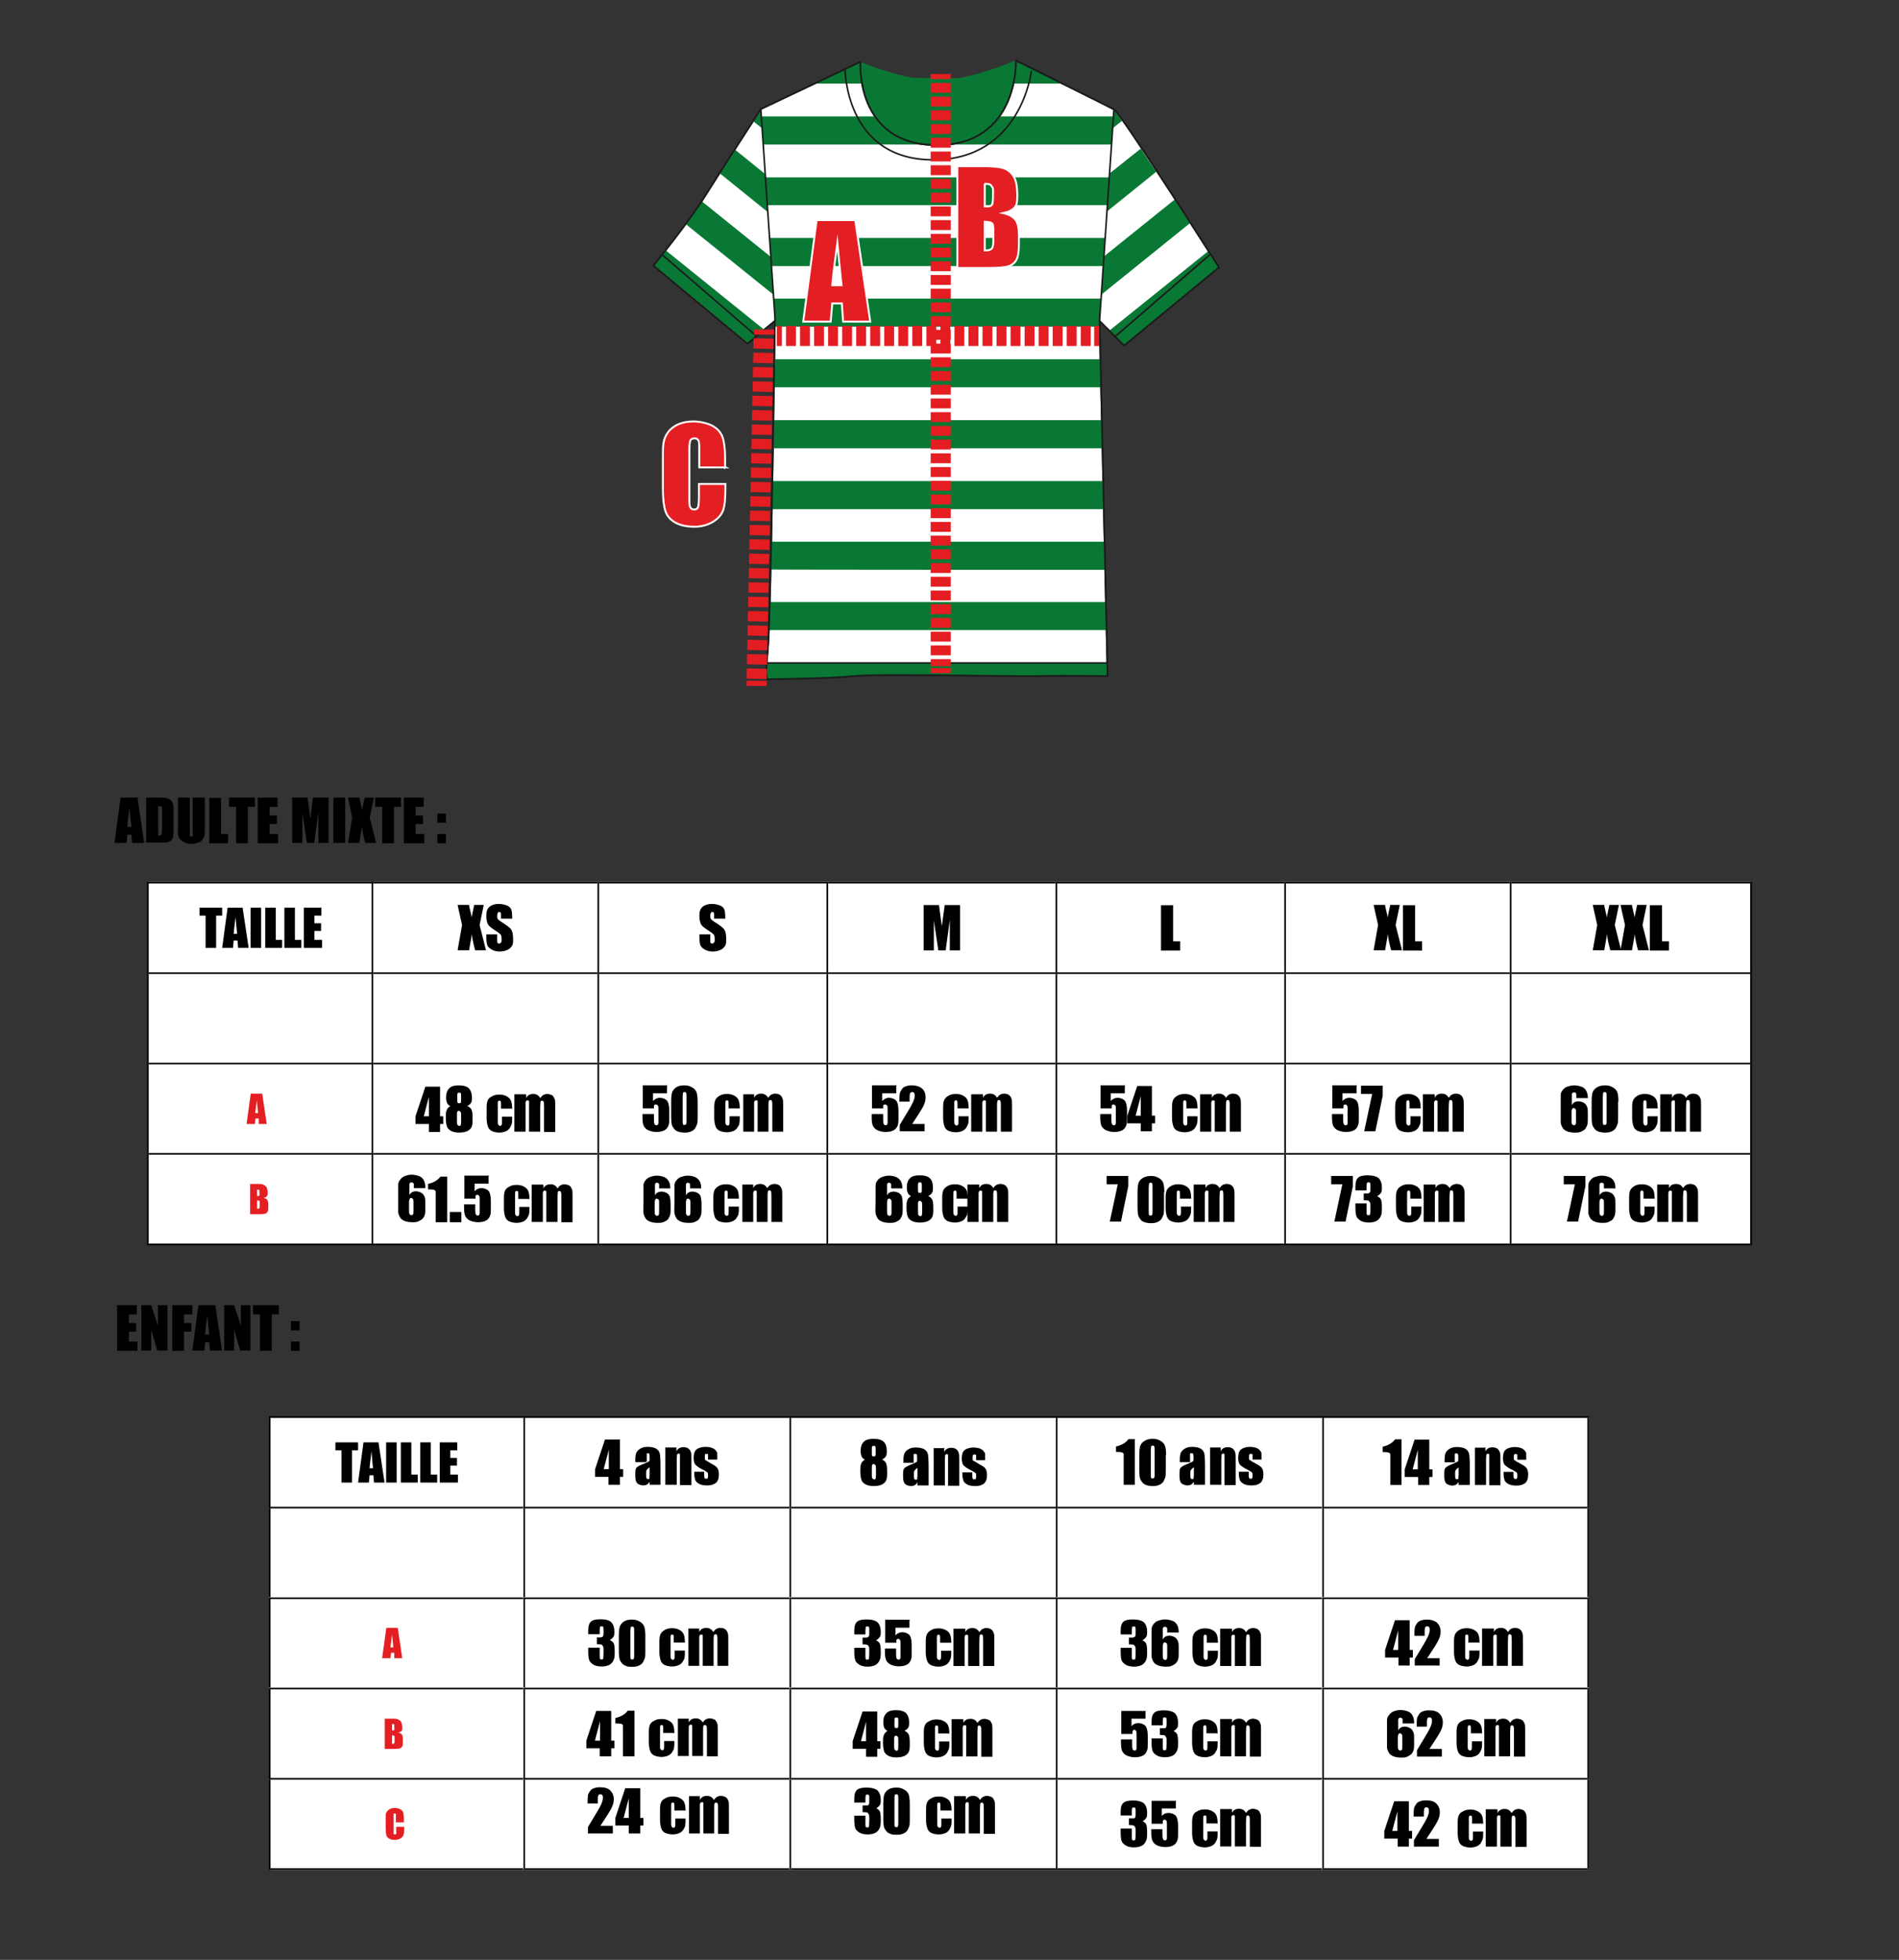 <?xml version="1.0" encoding="UTF-8"?><svg id="Calque_1" xmlns="http://www.w3.org/2000/svg" xmlns:xlink="http://www.w3.org/1999/xlink" viewBox="0 0 595.3 614.3"><rect x="0" y="0" width="595.3" height="614.3" fill="#333333" stroke="none"/><defs><style>.cls-1,.cls-2,.cls-3,.cls-4,.cls-5{stroke-miterlimit:10;}.cls-1,.cls-6,.cls-3,.cls-7,.cls-4,.cls-5{fill:none;}.cls-1,.cls-3,.cls-4,.cls-5{stroke:#e41d22;stroke-width:6.3px;}.cls-2{stroke:#fff;stroke-width:.6px;}.cls-2,.cls-8{fill:#e41f23;}.cls-9{fill:#097834;}.cls-10,.cls-11{fill:#fff;}.cls-11,.cls-7{stroke:#1b1b1a;stroke-linecap:round;stroke-linejoin:round;stroke-width:.5px;}.cls-3{stroke-dasharray:0 0 3.1 1.2;}.cls-12{clip-path:url(#clippath-1);}.cls-4{stroke-dasharray:0 0 3.2 1.3;}.cls-5{stroke-dasharray:0 0 3.1 1.3;}.cls-13{clip-path:url(#clippath-3);}.cls-14{opacity:0;}.cls-15{clip-path:url(#clippath-2);}</style><clipPath id="clippath-1"><rect class="cls-6" x="164.5" y="557.8" width="82.9" height="27.8"/></clipPath><clipPath id="clippath-2"><rect class="cls-6" x="248" y="557.8" width="83.1" height="27.8"/></clipPath><clipPath id="clippath-3"><rect class="cls-6" x="248" y="557.8" width="83.1" height="27.8"/></clipPath></defs><rect class="cls-10" x="84.3" y="444.4" width="413.8" height="141.7"/><rect class="cls-10" x="46.3" y="276.4" width="502.38" height="113.65"/><path d="M43.1,250l2.1,14.2h-3.8l-.2-2.6h-1.3l-.2,2.6h-3.8l1.9-14.2h5.3ZM41.2,259.2c-.2-1.6-.4-3.6-.6-6-.4,2.7-.6,4.7-.7,6h1.3Z"/><path d="M45.9,250h2.8c1.8,0,3,0,3.6.2s1.1.4,1.4.8.5.8.6,1.2.1,1.4.1,2.7v5c0,1.3,0,2.1-.2,2.6s-.3.8-.6,1-.7.4-1.1.5c-.4.1-1.1.1-2,.1h-4.7v-14.2h0l.1.1ZM49.6,252.5v9.4c.5,0,.9-.1,1-.3.1-.2.2-.8.2-1.7v-6.7c0-.1-.1-.3-.3-.4s-.4-.1-.8-.1h0l-.1-.2Z"/><path d="M64.2,250v9.5c0,1.1,0,1.8-.1,2.3s-.3.9-.6,1.3c-.3.5-.8.8-1.4,1s-1.2.4-2,.4-1.6-.1-2.2-.4-1.1-.6-1.5-1.1-.5-.9-.6-1.4,0-1.5,0-3.2v-8.4h3.7v11.9c0,.2.2.3.4.3s.4,0,.5-.3,0-.6,0-1.4v-10.5h3.8Z"/><path d="M69.3,250v11.4h2.2v2.9h-5.9v-14.2h3.7v-.1Z"/><path d="M79.9,250v2.9h-2.2v11.4h-3.7v-11.4h-2.2v-2.9s8.1,0,8.1,0Z"/><path d="M80.8,250h6.2v2.9h-2.5v2.7h2.3v2.7h-2.3v3.1h2.7v2.9h-6.4v-14.2h0v-.1Z"/><path d="M103,250v14.2h-3.2v-9.6l-1.3,9.6h-2.3l-1.4-9.4v9.4h-3.2v-14.2h4.8c.1.9.3,1.9.4,3l.5,3.6.8-6.6h4.9Z"/><path d="M108.2,250v14.2h-3.7v-14.2h3.7Z"/><path d="M117.2,250l-1.3,6.3,2,7.9h-3.4c-.4-1.4-.8-3.1-1.1-5.2,0,.9-.2,1.9-.4,2.9l-.3,2.3h-3.6l1.3-7.9-1.3-6.3h3.6c0,.4.2,1,.4,2,.2.7.3,1.3.4,1.9l.8-3.9h3.1-.2Z"/><path d="M125.7,250v2.9h-2.2v11.4h-3.7v-11.4h-2.2v-2.9s8.1,0,8.1,0Z"/><path d="M126.6,250h6.2v2.9h-2.5v2.7h2.3v2.7h-2.3v3.1h2.7v2.9h-6.4v-14.2h0v-.1Z"/><path d="M139.8,255v2.9h-2.7v-2.9h2.7ZM139.8,261.4v2.9h-2.7v-2.9h2.7Z"/><path d="M36.7,409.1h6.2v2.9h-2.5v2.7h2.3v2.7h-2.3v3.1h2.7v2.9h-6.4v-14.2h0v-.1Z"/><path d="M52.5,409.1v14.2h-3.2l-1.9-6.5v6.5h-3.1v-14.2h3.1l2.1,6.4v-6.4h3.1-.1Z"/><path d="M54,409.1h6.3v2.9h-2.6v2.7h2.3v2.7h-2.3v6h-3.7v-14.2h0v-.1Z"/><path d="M67.5,409.1l2.1,14.2h-3.8l-.2-2.6h-1.3l-.2,2.6h-3.8l1.9-14.2h5.3ZM65.6,418.3c-.2-1.6-.4-3.6-.6-6-.4,2.7-.6,4.7-.7,6,0,0,1.3,0,1.3,0Z"/><path d="M78.5,409.1v14.2h-3.2l-1.9-6.5v6.5h-3.1v-14.2h3.1l2.1,6.4v-6.4h3.1-.1Z"/><path d="M87.4,409.1v2.9h-2.2v11.4h-3.7v-11.4h-2.2v-2.9s8.1,0,8.1,0Z"/><rect class="cls-6" x="117" y="277" width="70.3" height="27.8"/><rect class="cls-6" x="117" y="277" width="70.3" height="27.8"/><rect class="cls-6" x="187.8" y="277" width="71.3" height="27.8"/><path d="M227.25,287.95h-3.4v-1c0-.5,0-.8-.1-.9s-.2-.2-.4-.2-.4,0-.5.3-.2.5-.2.8,0,.8.2,1.1c.1.2.5.5,1.1.9,1.6,1,2.7,1.8,3.1,2.4s.6,1.6.6,3-.1,1.8-.4,2.2-.7.9-1.4,1.2c-.7.3-1.5.5-2.4.5s-1.8-.2-2.5-.6-1.2-.9-1.4-1.4-.3-1.4-.3-2.5v-.9h3.4v1.7c0,.5,0,.9.1,1s.3.2.5.2.4-.1.6-.3.2-.5.2-.9c0-.8-.1-1.4-.3-1.6-.2-.3-.8-.7-1.7-1.3-.9-.6-1.5-1-1.8-1.3s-.6-.7-.7-1.1-.3-1.1-.3-1.9c0-1.1.1-1.9.4-2.4s.7-.9,1.4-1.2,1.4-.4,2.2-.4,1.8.2,2.5.5,1.1.7,1.3,1.2.3,1.3.3,2.4v.6h0l-.1-.1Z"/><rect class="cls-6" x="187.8" y="277" width="71.3" height="27.8"/><rect class="cls-6" x="259.6" y="277" width="71.3" height="27.8"/><path d="M300.95,283.7v14.2h-3.2v-9.6l-1.3,9.6h-2.3l-1.4-9.4v9.4h-3.2v-14.2h4.8c.1.9.3,1.9.4,3l.5,3.6.9-6.6h4.8Z"/><rect class="cls-6" x="259.6" y="277" width="71.3" height="27.8"/><rect class="cls-6" x="331.3" y="277" width="71.2" height="27.8"/><path d="M367.75,283.65v11.4h2.2v2.9h-6v-14.2h3.7l.1-.1Z"/><rect class="cls-6" x="331.3" y="277" width="71.2" height="27.8"/><rect class="cls-6" x="403.1" y="277" width="70.2" height="27.8"/><path d="M438.8,283.65l-1.3,6.3,2,7.9h-3.4c-.4-1.4-.8-3.1-1.1-5.2,0,.9-.2,1.9-.4,2.9l-.4,2.3h-3.6l1.4-7.9-1.4-6.3h3.6c0,.4.2,1,.4,2,.2.7.3,1.3.4,1.9l.8-3.9h3.1-.1Z"/><path d="M443.6,283.65v11.4h2.2v2.9h-6v-14.2h3.7l.1-.1Z"/><path d="M160.45,287.95h-3.4v-1c0-.5,0-.8-.1-.9s-.2-.2-.4-.2-.4,0-.5.3-.2.5-.2.8,0,.8.2,1.1c.1.2.5.5,1.1.9,1.6,1,2.7,1.8,3.1,2.4s.6,1.6.6,3-.1,1.8-.4,2.2-.7.9-1.4,1.2c-.7.3-1.5.5-2.4.5s-1.8-.2-2.5-.6-1.2-.9-1.4-1.4-.3-1.4-.3-2.5v-.9h3.4v1.7c0,.5,0,.9.1,1s.3.2.5.2.4-.1.6-.3.2-.5.2-.9c0-.8-.1-1.4-.3-1.6-.2-.3-.8-.7-1.7-1.3-.9-.6-1.5-1-1.8-1.3s-.6-.7-.7-1.1-.3-1.1-.3-1.9c0-1.1.1-1.9.4-2.4s.7-.9,1.4-1.2,1.4-.4,2.2-.4,1.8.2,2.5.5,1.1.7,1.3,1.2.3,1.3.3,2.4v.6h0l-.1-.1Z"/><path d="M151.65,283.65l-1.3,6.3,2,7.9h-3.4c-.4-1.4-.8-3.1-1.1-5.2,0,.9-.2,1.9-.4,2.9l-.4,2.3h-3.6l1.4-7.9-1.4-6.3h3.6c0,.4.2,1,.4,2,.2.7.3,1.3.4,1.9l.8-3.9h3.1-.1Z"/><rect class="cls-6" x="403.1" y="277" width="70.2" height="27.8"/><rect class="cls-6" x="473.8" y="277" width="74.9" height="27.8"/><path d="M507.5,283.65l-1.3,6.3,2,7.9h-3.4c-.4-1.4-.8-3.1-1.1-5.2,0,.9-.2,1.9-.4,2.9l-.4,2.3h-3.6l1.4-7.9-1.4-6.3h3.6c0,.4.2,1,.4,2,.2.7.3,1.3.4,1.9l.8-3.9h3.1-.1Z"/><path d="M516.2,283.65l-1.3,6.3,2,7.9h-3.4c-.4-1.4-.8-3.1-1.1-5.2,0,.9-.2,1.9-.4,2.9l-.4,2.3h-3.6l1.4-7.9-1.4-6.3h3.6c0,.4.2,1,.4,2,.2.7.3,1.3.4,1.9l.8-3.9h3.1-.1Z"/><path d="M521,283.65v11.4h2.2v2.9h-6v-14.2h3.7l.1-.1Z"/><rect class="cls-6" x="473.8" y="277" width="74.9" height="27.8"/><rect x="116.5" y="276.4" width=".5" height=".5"/><rect x="116.5" y="276.4" width=".5" height=".5"/><rect x="117" y="276.4" width="70.3" height=".5"/><rect x="187.3" y="276.4" width=".5" height=".5"/><rect x="187.8" y="276.4" width="71.3" height=".5"/><rect x="259.1" y="276.4" width=".5" height=".5"/><rect x="259.6" y="276.4" width="71.3" height=".5"/><rect x="330.9" y="276.4" width=".5" height=".5"/><rect x="331.3" y="276.4" width="71.3" height=".5"/><rect x="402.6" y="276.4" width=".5" height=".5"/><rect x="403.1" y="276.4" width="70.2" height=".5"/><rect x="473.3" y="276.4" width=".5" height=".5"/><rect x="473.8" y="276.4" width="74.9" height=".5"/><rect x="548.7" y="276.4" width=".5" height=".5"/><rect x="116.5" y="276.8" width=".5" height="28"/><rect x="187.3" y="276.8" width=".5" height="28"/><rect x="259.1" y="276.8" width=".5" height="28"/><rect x="330.9" y="276.8" width=".5" height="28"/><rect x="402.6" y="276.8" width=".5" height="28"/><rect x="473.3" y="276.8" width=".5" height="28"/><rect x="548.7" y="276.8" width=".5" height="28"/><rect class="cls-6" x="117" y="305.3" width="70.3" height="27.8"/><rect class="cls-6" x="187.8" y="305.3" width="71.3" height="27.8"/><rect class="cls-6" x="259.6" y="305.3" width="71.3" height="27.8"/><rect class="cls-6" x="331.3" y="305.3" width="71.2" height="27.8"/><rect class="cls-6" x="403.1" y="305.3" width="70.2" height="27.8"/><rect class="cls-6" x="473.8" y="305.3" width="74.9" height="27.8"/><rect x="116.5" y="304.8" width=".5" height=".5"/><rect x="117" y="304.8" width="70.3" height=".5"/><rect x="187.3" y="304.8" width=".5" height=".5"/><rect x="187.8" y="304.8" width="71.3" height=".5"/><rect x="259.1" y="304.8" width=".5" height=".5"/><rect x="259.6" y="304.8" width="71.3" height=".5"/><rect x="330.9" y="304.8" width=".5" height=".5"/><rect x="331.3" y="304.8" width="71.3" height=".5"/><rect x="402.6" y="304.8" width=".5" height=".5"/><rect x="403.1" y="304.8" width="70.2" height=".5"/><rect x="473.3" y="304.8" width=".5" height=".5"/><rect x="473.8" y="304.8" width="74.9" height=".5"/><rect x="548.7" y="304.8" width=".5" height=".5"/><rect x="116.5" y="305.3" width=".5" height="27.8"/><rect x="187.3" y="305.3" width=".5" height="27.8"/><rect x="259.1" y="305.3" width=".5" height="27.8"/><rect x="330.9" y="305.3" width=".5" height="27.8"/><rect x="402.6" y="305.3" width=".5" height="27.8"/><rect x="473.3" y="305.3" width=".5" height="27.8"/><rect x="548.7" y="305.3" width=".5" height="27.8"/><rect class="cls-6" x="117" y="333.6" width="70.3" height="27.8"/><rect class="cls-6" x="117" y="333.6" width="70.3" height="27.8"/><rect class="cls-6" x="187.8" y="333.6" width="71.3" height="27.8"/><rect class="cls-6" x="187.8" y="333.6" width="71.3" height="27.8"/><rect class="cls-6" x="187.8" y="333.6" width="71.3" height="27.8"/><path d="M209.1,340.4v2.3h-4.4v2.4c.6-.6,1.3-1,2.1-1s1.7.3,2.2.8.8,1.6.8,3.2v2c0,1,0,1.8-.1,2.2-.1.5-.3.9-.6,1.3s-.8.7-1.3.9c-.6.2-1.3.3-2.1.3s-1.7-.2-2.4-.5-1.2-.8-1.5-1.4-.4-1.6-.4-2.9v-.8h3.6v.9c0,.9,0,1.6.1,2s.3.6.7.6.3,0,.4-.2.2-.2.2-.4v-4.5c0-.5,0-.9-.2-1.1s-.3-.3-.6-.3-.3,0-.4.1-.2.2-.2.3v.8h-3.5v-7.2h7.8l-.2.2Z"/><path d="M218.7,345.2v4.8c0,1.1,0,1.9-.2,2.4s-.4,1-.7,1.4-.8.7-1.3.9-1.1.3-1.8.3-1.6-.1-2.1-.3c-.6-.2-1-.5-1.3-.9s-.6-.9-.7-1.3-.2-1.2-.2-2.2v-5c0-1.3.1-2.3.3-2.9s.7-1.2,1.3-1.6,1.5-.6,2.4-.6,1.5.1,2.1.4,1.1.6,1.4,1,.5.8.6,1.3.2,1.3.2,2.4h0v-.1ZM215.2,344c0-.8,0-1.2-.1-1.4s-.2-.3-.5-.3-.4.1-.5.3c0,.2-.1.7-.1,1.4v6.9c0,.8,0,1.3.1,1.5s.2.2.5.2.4-.1.5-.3.1-.6.1-1.3v-7h0Z"/><path d="M231.8,347.4h-3.4v-1.3c0-.5,0-.8-.1-1,0-.2-.2-.2-.4-.2s-.3,0-.4.2-.1.5-.1,1v5.5c0,.4,0,.7.2.9s.3.3.5.3.4-.1.5-.3.1-.6.1-1.2v-1.4h3.2c0,.9,0,1.6-.1,2.1,0,.5-.3.9-.6,1.4s-.8.9-1.3,1.1-1.2.4-2,.4-1.8-.2-2.4-.5c-.6-.3-1-.8-1.2-1.4s-.4-1.5-.4-2.6v-3.3c0-1,.1-1.7.3-2.2s.6-1,1.3-1.4c.6-.4,1.4-.6,2.4-.6s1.7.2,2.4.6,1.1.9,1.3,1.5.3,1.4.3,2.5h0l-.1-.1Z"/><path d="M236.4,343v1.1c.2-.4.5-.8.9-1s.8-.3,1.3-.3c.9,0,1.7.4,2.2,1.3.3-.4.6-.8,1-1s.8-.3,1.2-.3,1.1.1,1.5.4.6.6.8,1.1.2,1.1.2,2.1v8.3h-3.4v-7.6c0-1,0-1.6-.1-1.9,0-.2-.2-.4-.5-.4s-.4.1-.5.4-.1.9-.1,1.9v7.6h-3.4v-9.5c0-.3-.2-.3-.5-.3s-.3,0-.4.2-.2.3-.2.4v9.2h-3.4v-11.7h3.5-.1Z"/><g class="cls-14"><path d="M137.8,340.4v2.3h-4.4v2.4c.6-.6,1.3-1,2.1-1s1.7.3,2.2.8.8,1.6.8,3.2v2c0,1,0,1.8-.1,2.2-.1.5-.3.9-.6,1.3s-.8.7-1.3.9c-.6.2-1.3.3-2.1.3s-1.7-.2-2.4-.5-1.2-.8-1.5-1.4-.4-1.6-.4-2.9v-.8h3.6v.9c0,.9,0,1.6.1,2s.3.6.7.6.3,0,.4-.2.2-.2.2-.4v-4.5c0-.5,0-.9-.2-1.1s-.3-.3-.6-.3-.3,0-.4.1-.2.2-.2.3v.8h-3.5v-7.2h7.8l-.2.2Z"/><path d="M147.5,345.2v4.8c0,1.1,0,1.9-.2,2.4s-.4,1-.7,1.4-.8.7-1.3.9-1.1.3-1.8.3-1.6-.1-2.1-.3c-.6-.2-1-.5-1.3-.9s-.6-.9-.7-1.3-.2-1.2-.2-2.2v-5c0-1.3.1-2.3.3-2.9s.7-1.2,1.3-1.6,1.5-.6,2.4-.6,1.5.1,2.1.4,1.1.6,1.4,1,.5.8.6,1.3.2,1.3.2,2.4h0v-.1ZM143.9,344c0-.8,0-1.2-.1-1.4s-.2-.3-.5-.3-.4.1-.5.3c0,.2-.1.7-.1,1.4v6.9c0,.8,0,1.3.1,1.5s.2.2.5.2.4-.1.5-.3.1-.6.1-1.3v-7h0Z"/><path d="M160.5,347.4h-3.4v-1.3c0-.5,0-.8-.1-1,0-.2-.2-.2-.4-.2s-.3,0-.4.2-.1.5-.1,1v5.5c0,.4,0,.7.2.9s.3.3.5.3.4-.1.5-.3.1-.6.1-1.2v-1.4h3.2c0,.9,0,1.6-.1,2.1,0,.5-.3.9-.6,1.4s-.8.9-1.3,1.1-1.2.4-2,.4-1.8-.2-2.4-.5c-.6-.3-1-.8-1.2-1.4s-.4-1.5-.4-2.6v-3.3c0-1,.1-1.7.3-2.2s.6-1,1.3-1.4c.6-.4,1.4-.6,2.4-.6s1.7.2,2.4.6,1.1.9,1.3,1.5.3,1.4.3,2.5h0l-.1-.1Z"/><path d="M165.1,343v1.1c.2-.4.5-.8.9-1s.8-.3,1.3-.3c.9,0,1.7.4,2.2,1.3.3-.4.6-.8,1-1s.8-.3,1.2-.3,1.1.1,1.5.4.6.6.8,1.1.2,1.1.2,2.1v8.3h-3.4v-7.6c0-1,0-1.6-.1-1.9,0-.2-.2-.4-.5-.4s-.4.1-.5.4-.1.9-.1,1.9v7.6h-3.4v-9.5c0-.3-.2-.3-.5-.3s-.3,0-.4.2-.2.3-.2.4v9.2h-3.4v-11.7h3.5-.1Z"/></g><rect class="cls-6" x="187.8" y="333.6" width="71.3" height="27.8"/><rect class="cls-6" x="259.6" y="333.6" width="71.3" height="27.8"/><rect class="cls-6" x="259.6" y="333.6" width="71.3" height="27.8"/><rect class="cls-6" x="259.6" y="333.6" width="71.3" height="27.8"/><path d="M280.95,340.4v2.3h-4.4v2.4c.6-.6,1.3-1,2.1-1s1.7.3,2.2.8.8,1.6.8,3.2v2c0,1,0,1.8-.1,2.2-.1.5-.3.9-.6,1.3s-.8.7-1.3.9c-.6.2-1.3.3-2.1.3s-1.7-.2-2.4-.5-1.2-.8-1.5-1.4-.4-1.6-.4-2.9v-.8h3.6v.9c0,.9,0,1.6.1,2s.3.6.7.6.3,0,.4-.2.2-.2.2-.4v-4.5c0-.5,0-.9-.2-1.1s-.3-.3-.6-.3-.3,0-.4.1-.2.2-.2.3v.8h-3.5v-7.2h7.8l-.2.2Z"/><path d="M289.85,352.2v2.4h-7.8v-2c2.3-3.8,3.7-6.1,4.1-7s.6-1.6.6-2.1,0-.7-.2-.9c-.1-.2-.3-.3-.6-.3s-.5.1-.6.3c-.1.2-.2.6-.2,1.3v1.4h-3.2v-.5c0-.8,0-1.4.1-1.9,0-.5.3-.9.6-1.4s.7-.8,1.3-1,1.1-.3,1.9-.3c1.4,0,2.5.4,3.2,1s1.1,1.6,1.1,2.7-.2,1.7-.6,2.6-1.6,2.8-3.6,5.8h3.9v-.1Z"/><path d="M303.55,347.4h-3.4v-1.3c0-.5,0-.8-.1-1,0-.2-.2-.2-.4-.2s-.3,0-.4.2-.1.5-.1,1v5.5c0,.4,0,.7.2.9s.3.3.5.3.4-.1.5-.3.1-.6.1-1.2v-1.4h3.2c0,.9,0,1.6-.1,2.1s-.3.9-.6,1.4-.8.9-1.3,1.1-1.2.4-2,.4-1.8-.2-2.4-.5-1-.8-1.2-1.4-.4-1.5-.4-2.6v-3.3c0-1,.1-1.7.3-2.2s.6-1,1.3-1.4c.6-.4,1.4-.6,2.4-.6s1.7.2,2.4.6,1.1.9,1.3,1.5.3,1.4.3,2.5h0l-.1-.1Z"/><path d="M308.15,343v1.1c.2-.4.5-.8.9-1s.8-.3,1.3-.3c1,0,1.7.4,2.2,1.3.3-.4.6-.8,1-1s.8-.3,1.2-.3,1.1.1,1.5.4.6.6.8,1.1.2,1.1.2,2.1v8.3h-3.5v-7.6c0-1,0-1.6-.1-1.9,0-.2-.2-.4-.5-.4s-.4.1-.5.4-.1.9-.1,1.9v7.6h-3.5v-9.5c0-.3-.2-.3-.5-.3s-.3,0-.4.2-.2.3-.2.4v9.2h-3.5v-11.7h3.7Z"/><rect class="cls-6" x="259.6" y="333.6" width="71.3" height="27.8"/><rect class="cls-6" x="331.3" y="333.6" width="71.2" height="27.8"/><rect class="cls-6" x="331.3" y="333.6" width="71.2" height="27.8"/><rect class="cls-6" x="331.3" y="333.6" width="71.2" height="27.8"/><path d="M352.6,340.4v2.3h-4.4v2.4c.5-.6,1.3-1,2.1-1s1.7.3,2.2.8.8,1.6.8,3.2v2c0,1,0,1.8-.1,2.2s-.3.9-.6,1.3-.8.7-1.3.9c-.6.2-1.3.3-2.1.3s-1.7-.2-2.4-.5-1.2-.8-1.5-1.4-.4-1.6-.4-2.9v-.8h3.5v.9c0,.9,0,1.6.1,2s.3.6.7.6.3,0,.4-.2c.1-.1.2-.2.2-.4v-4.5c0-.5,0-.9-.2-1.1s-.3-.3-.5-.3-.3,0-.4.1-.2.2-.2.3v.8h-3.5v-7.2h7.8l-.2.2Z"/><path d="M361.1,340.4v9.3h1v2.4h-1v2.5h-3.5v-2.5h-4.2v-2.4l3.1-9.3h4.7-.1ZM357.6,349.7v-6.1l-1.6,6.1h1.6Z"/><path d="M375.3,347.4h-3.4v-1.3c0-.5,0-.8-.1-1,0-.2-.2-.2-.4-.2s-.3,0-.4.2-.1.5-.1,1v5.5c0,.4,0,.7.2.9s.3.3.5.3.4-.1.5-.3.1-.6.1-1.2v-1.4h3.2c0,.9,0,1.6-.1,2.1s-.3.9-.6,1.4-.8.9-1.3,1.1-1.2.4-2,.4-1.8-.2-2.4-.5-1-.8-1.2-1.4-.4-1.5-.4-2.6v-3.3c0-1,.1-1.7.3-2.2s.6-1,1.3-1.4c.6-.4,1.4-.6,2.4-.6s1.7.2,2.4.6,1.1.9,1.3,1.5.3,1.4.3,2.5h0l-.1-.1Z"/><path d="M379.9,343v1.1c.2-.4.5-.8.9-1s.8-.3,1.3-.3c1,0,1.7.4,2.2,1.3.3-.4.6-.8,1-1s.8-.3,1.2-.3,1.1.1,1.5.4.6.6.8,1.1.2,1.1.2,2.1v8.3h-3.5v-7.6c0-1,0-1.6-.1-1.9,0-.2-.2-.4-.5-.4s-.4.1-.5.4c0,.2-.1.9-.1,1.9v7.6h-3.5v-9.5c0-.2-.2-.3-.5-.3s-.3,0-.4.2-.2.3-.2.4v9.2h-3.5v-11.7h3.7Z"/><rect class="cls-6" x="331.3" y="333.6" width="71.2" height="27.8"/><rect class="cls-6" x="403.1" y="333.6" width="70.2" height="27.8"/><path d="M425.25,340.4v2.3h-4.4v2.4c.5-.6,1.3-1,2.1-1s1.7.3,2.2.8.8,1.6.8,3.2v2c0,1,0,1.8-.1,2.2s-.3.9-.6,1.3-.8.7-1.3.9c-.6.2-1.3.3-2.1.3s-1.7-.2-2.4-.5-1.2-.8-1.5-1.4-.4-1.6-.4-2.9v-.8h3.5v.9c0,.9,0,1.6.1,2s.3.6.7.6.3,0,.4-.2c.1-.1.2-.2.2-.4v-4.5c0-.5,0-.9-.2-1.1s-.3-.3-.5-.3-.3,0-.4.1-.2.2-.2.3v.8h-3.5v-7.2h7.8l-.2.2Z"/><path d="M433.45,340.4v3.1l-2.3,11.1h-3.5l2.5-11.7h-3.5v-2.6h6.8v.1Z"/><path d="M445.25,347.4h-3.4v-1.3c0-.5,0-.8-.1-1,0-.2-.2-.2-.4-.2s-.3,0-.4.2-.1.5-.1,1v5.5c0,.4,0,.7.2.9s.3.3.5.3.4-.1.5-.3.1-.6.1-1.2v-1.4h3.2c0,.9,0,1.6-.1,2.1s-.3.9-.6,1.4-.8.9-1.3,1.1-1.2.4-2,.4-1.8-.2-2.4-.5-1-.8-1.2-1.4-.4-1.5-.4-2.6v-3.3c0-1,.1-1.7.3-2.2s.6-1,1.3-1.4c.6-.4,1.4-.6,2.4-.6s1.7.2,2.4.6,1.1.9,1.3,1.5.3,1.4.3,2.5h0l-.1-.1Z"/><path d="M449.75,343v1.1c.2-.4.5-.8.9-1s.8-.3,1.3-.3c1,0,1.7.4,2.2,1.3.3-.4.6-.8,1-1s.8-.3,1.2-.3,1.1.1,1.5.4.6.6.8,1.1.2,1.1.2,2.1v8.3h-3.5v-7.6c0-1,0-1.6-.1-1.9,0-.2-.2-.4-.5-.4s-.4.1-.5.4c0,.2-.1.9-.1,1.9v7.6h-3.5v-9.5c0-.2-.2-.3-.5-.3s-.3,0-.4.2-.2.3-.2.4v9.2h-3.5v-11.7h3.7Z"/><rect class="cls-6" x="403.1" y="333.6" width="70.2" height="27.8"/><rect class="cls-6" x="473.8" y="333.6" width="74.9" height="27.8"/><path d="M497.65,344.2h-3.5v-1.2c0-.1,0-.3-.2-.4-.1-.1-.3-.2-.5-.2s-.3,0-.5.2-.2.2-.2.4v3.4c.2-.4.5-.7.8-.9.4-.2.8-.3,1.3-.3s1.2.2,1.7.5.8.8,1,1.3.2,1.2.2,2v1.1c0,1,0,1.7-.1,2.2s-.3.9-.6,1.4-.8.7-1.4,1-1.2.3-2,.3-1.7-.1-2.4-.4-1.1-.6-1.4-1.1-.5-1-.6-1.6v-8.6c0-.6.2-1.1.6-1.6s.8-.9,1.5-1.1c.6-.2,1.3-.4,2.1-.4s1.8.2,2.5.5,1.1.8,1.4,1.4.4,1.3.4,2.2h0l-.1-.1ZM494.05,348.6c0-.5,0-.9-.2-1s-.3-.3-.5-.3-.4,0-.5.3c-.1.2-.2.5-.2,1v2.6c0,.6,0,1,.2,1.2s.3.3.5.3.3,0,.5-.2.2-.5.2-1.2v-2.7h0Z"/><path d="M507.25,345.2v4.8c0,1.1,0,1.9-.2,2.4s-.4,1-.7,1.4-.8.7-1.3.9-1.1.3-1.8.3-1.6-.1-2.1-.3c-.6-.2-1-.5-1.3-.9s-.6-.9-.7-1.3-.2-1.2-.2-2.2v-5c0-1.3.1-2.3.3-2.9s.7-1.2,1.4-1.6c.7-.4,1.5-.6,2.4-.6s1.5.1,2.1.4,1.1.6,1.4,1,.5.8.6,1.3.2,1.3.2,2.4h0l-.1-.1ZM503.65,344c0-.8,0-1.2-.1-1.4s-.2-.3-.5-.3-.4.1-.5.3c0,.2-.1.7-.1,1.4v6.9c0,.8,0,1.3.1,1.5,0,.2.2.2.5.2s.4-.1.5-.3.1-.6.1-1.3v-7h0Z"/><path d="M519.55,347.4h-3.4v-1.3c0-.5,0-.8-.1-1,0-.2-.2-.2-.4-.2s-.3,0-.4.2-.1.5-.1,1v5.5c0,.4,0,.7.2.9s.3.3.5.3.4-.1.5-.3.1-.6.1-1.2v-1.4h3.2c0,.9,0,1.6-.1,2.1s-.3.9-.6,1.4-.8.9-1.3,1.1-1.2.4-2,.4-1.8-.2-2.4-.5c-.6-.3-1-.8-1.2-1.4s-.4-1.5-.4-2.6v-3.3c0-1,.1-1.7.3-2.2s.6-1,1.3-1.4c.6-.4,1.4-.6,2.4-.6s1.7.2,2.4.6,1.1.9,1.3,1.5.3,1.4.3,2.5h0l-.1-.1Z"/><path d="M524.15,343v1.1c.2-.4.5-.8.9-1s.8-.3,1.3-.3c1,0,1.7.4,2.2,1.3.3-.4.6-.8,1-1s.8-.3,1.2-.3,1.1.1,1.5.4.6.6.8,1.1.2,1.1.2,2.1v8.3h-3.5v-7.6c0-1,0-1.6-.1-1.9,0-.2-.2-.4-.5-.4s-.4.1-.5.4c0,.2-.1.9-.1,1.9v7.6h-3.5v-9.5c0-.2-.2-.3-.5-.3s-.3,0-.4.2-.2.3-.2.4v9.2h-3.5v-11.7h3.7Z"/><rect class="cls-6" x="473.8" y="333.6" width="74.9" height="27.8"/><rect x="116.5" y="333.1" width=".5" height=".5"/><rect x="117" y="333.1" width="70.3" height=".5"/><rect x="187.3" y="333.1" width=".5" height=".5"/><rect x="187.8" y="333.1" width="71.3" height=".5"/><rect x="259.1" y="333.1" width=".5" height=".5"/><rect x="259.6" y="333.1" width="71.3" height=".5"/><rect x="330.9" y="333.1" width=".5" height=".5"/><rect x="331.3" y="333.1" width="71.3" height=".5"/><rect x="402.6" y="333.1" width=".5" height=".5"/><rect x="403.1" y="333.1" width="70.2" height=".5"/><rect x="473.3" y="333.1" width=".5" height=".5"/><rect x="473.8" y="333.1" width="74.9" height=".5"/><rect x="548.7" y="333.1" width=".5" height=".5"/><rect x="116.5" y="333.6" width=".5" height="27.8"/><rect x="187.3" y="333.6" width=".5" height="27.8"/><rect x="259.1" y="333.6" width=".5" height="27.8"/><rect x="330.9" y="333.6" width=".5" height="27.8"/><rect x="402.6" y="333.6" width=".5" height="27.8"/><rect x="473.3" y="333.6" width=".5" height="27.8"/><rect x="548.7" y="333.6" width=".5" height="27.8"/><rect class="cls-6" x="117" y="361.9" width="70.3" height="27.9"/><rect class="cls-6" x="117" y="361.9" width="70.3" height="27.9"/><rect class="cls-6" x="187.8" y="361.9" width="71.3" height="27.9"/><rect class="cls-6" x="187.8" y="361.9" width="71.3" height="27.9"/><path d="M210.22,372.5h-3.6v-1.2c0-.2,0-.3-.2-.4s-.3-.2-.5-.2-.3,0-.4.2-.2.2-.2.4v3.4c.2-.4.4-.7.8-.9.4-.2.8-.3,1.3-.3s1.2.2,1.7.5.8.8.9,1.3.2,1.2.2,2v1.1c0,1,0,1.7-.1,2.2s-.3.9-.6,1.4-.8.7-1.4,1-1.2.3-2,.3-1.7-.1-2.4-.4-1.1-.6-1.4-1.1c-.3-.5-.5-1-.6-1.6s0-1.6,0-3.2v-5.4c0-.6.2-1.1.6-1.6s.9-.9,1.5-1.1,1.3-.4,2.1-.4,1.8.2,2.4.5,1.1.8,1.4,1.4.4,1.3.4,2.2h0l.1-.1ZM206.62,377c0-.5,0-.9-.2-1s-.3-.3-.5-.3-.4,0-.5.3-.2.5-.2,1v2.6c0,.6,0,1,.2,1.2s.3.3.5.3.3,0,.5-.2.2-.5.2-1.2v-2.7h0Z"/><path d="M219.92,372.5h-3.6v-1.2c0-.2,0-.3-.2-.4s-.3-.2-.5-.2-.3,0-.4.2-.2.2-.2.4v3.4c.2-.4.4-.7.8-.9.4-.2.8-.3,1.3-.3s1.2.2,1.7.5.8.8.9,1.3.2,1.2.2,2v1.1c0,1,0,1.7-.1,2.2s-.3.9-.6,1.4-.8.7-1.4,1-1.2.3-2,.3-1.7-.1-2.4-.4-1.1-.6-1.4-1.1c-.3-.5-.5-1-.6-1.6s0-1.6,0-3.2v-5.4c0-.6.2-1.1.6-1.6s.9-.9,1.5-1.1,1.3-.4,2.1-.4,1.8.2,2.4.5,1.1.8,1.4,1.4.4,1.3.4,2.2h0l.1-.1ZM216.42,377c0-.5,0-.9-.2-1s-.3-.3-.5-.3-.4,0-.5.3-.2.5-.2,1v2.6c0,.6,0,1,.2,1.2s.3.3.5.3.3,0,.5-.2.2-.5.2-1.2v-2.7h0Z"/><path d="M231.52,375.7h-3.4v-1.3c0-.5,0-.8-.1-1,0-.2-.2-.2-.4-.2s-.3,0-.4.2-.1.5-.1,1v5.5c0,.4,0,.7.2.9s.3.3.5.3.4-.1.5-.3.1-.6.1-1.2v-1.4h3.2c0,.9,0,1.6-.1,2.1,0,.5-.3.9-.6,1.4s-.8.9-1.3,1.1-1.2.4-2,.4-1.8-.2-2.4-.5c-.6-.3-1-.8-1.2-1.4s-.4-1.5-.4-2.6v-3.3c0-1,.1-1.7.3-2.2s.6-1,1.3-1.4c.6-.4,1.4-.6,2.4-.6s1.7.2,2.4.6,1.1.9,1.3,1.5.3,1.4.3,2.5h0l-.1-.1Z"/><path d="M236.12,371.3v1.1c.2-.4.5-.8.9-1s.8-.3,1.3-.3c.9,0,1.7.4,2.2,1.3.3-.4.6-.8,1-1s.8-.3,1.2-.3,1.1.1,1.5.4.6.6.8,1.1.2,1.1.2,2.1v8.3h-3.4v-7.6c0-1,0-1.6-.1-1.9,0-.2-.2-.4-.5-.4s-.4.1-.5.4-.1.9-.1,1.9v7.6h-3.4v-9.5c0-.3-.2-.3-.5-.3s-.3,0-.4.2-.2.3-.2.4v9.2h-3.4v-11.7h3.5-.1Z"/><g class="cls-14"><path d="M138.9,372.5h-3.6v-1.2c0-.2,0-.3-.2-.4s-.3-.2-.5-.2-.3,0-.4.2-.2.2-.2.4v3.4c.2-.4.4-.7.8-.9.4-.2.8-.3,1.3-.3s1.2.2,1.7.5.8.8.9,1.3.2,1.2.2,2v1.1c0,1,0,1.7-.1,2.2s-.3.9-.6,1.4-.8.7-1.4,1-1.2.3-2,.3-1.7-.1-2.4-.4-1.1-.6-1.4-1.1c-.3-.5-.5-1-.6-1.6s0-1.6,0-3.2v-5.4c0-.6.2-1.1.6-1.6s.9-.9,1.5-1.1,1.3-.4,2.1-.4,1.8.2,2.4.5,1.1.8,1.4,1.4.4,1.3.4,2.2h0l.1-.1ZM135.3,377c0-.5,0-.9-.2-1s-.3-.3-.5-.3-.4,0-.5.3-.2.5-.2,1v2.6c0,.6,0,1,.2,1.2s.3.3.5.3.3,0,.5-.2.2-.5.2-1.2v-2.7h0Z"/><path d="M148.6,372.5h-3.6v-1.2c0-.2,0-.3-.2-.4s-.3-.2-.5-.2-.3,0-.4.2-.2.2-.2.4v3.4c.2-.4.4-.7.8-.9.4-.2.8-.3,1.3-.3s1.2.2,1.7.5.8.8.9,1.3.2,1.2.2,2v1.1c0,1,0,1.7-.1,2.2s-.3.9-.6,1.4-.8.7-1.4,1-1.2.3-2,.3-1.7-.1-2.4-.4-1.1-.6-1.4-1.1c-.3-.5-.5-1-.6-1.6s0-1.6,0-3.2v-5.4c0-.6.2-1.1.6-1.6s.9-.9,1.5-1.1,1.3-.4,2.1-.4,1.8.2,2.4.5,1.1.8,1.4,1.4.4,1.3.4,2.2h0l.1-.1ZM145.1,377c0-.5,0-.9-.2-1s-.3-.3-.5-.3-.4,0-.5.3-.2.5-.2,1v2.6c0,.6,0,1,.2,1.2s.3.3.5.3.3,0,.5-.2.2-.5.2-1.2v-2.7h0Z"/><path d="M160.2,375.7h-3.4v-1.3c0-.5,0-.8-.1-1,0-.2-.2-.2-.4-.2s-.3,0-.4.2-.1.5-.1,1v5.5c0,.4,0,.7.2.9s.3.3.5.3.4-.1.5-.3.1-.6.1-1.2v-1.4h3.2c0,.9,0,1.6-.1,2.1,0,.5-.3.9-.6,1.4s-.8.9-1.3,1.1-1.2.4-2,.4-1.8-.2-2.4-.5c-.6-.3-1-.8-1.2-1.4s-.4-1.5-.4-2.6v-3.3c0-1,.1-1.7.3-2.2s.6-1,1.3-1.4c.6-.4,1.4-.6,2.4-.6s1.7.2,2.4.6,1.1.9,1.3,1.5.3,1.4.3,2.5h0l-.1-.1Z"/><path d="M164.8,371.3v1.1c.2-.4.5-.8.9-1s.8-.3,1.3-.3c.9,0,1.7.4,2.2,1.3.3-.4.6-.8,1-1s.8-.3,1.2-.3,1.1.1,1.5.4.6.6.8,1.1.2,1.1.2,2.1v8.3h-3.4v-7.6c0-1,0-1.6-.1-1.9,0-.2-.2-.4-.5-.4s-.4.1-.5.4-.1.9-.1,1.9v7.6h-3.4v-9.5c0-.3-.2-.3-.5-.3s-.3,0-.4.2-.2.3-.2.4v9.2h-3.4v-11.7h3.5-.1Z"/></g><rect class="cls-6" x="187.8" y="361.9" width="71.3" height="27.9"/><rect class="cls-6" x="259.6" y="361.9" width="71.3" height="27.9"/><rect class="cls-6" x="259.6" y="361.9" width="71.3" height="27.9"/><path d="M282.97,372.5h-3.6v-1.2c0-.2,0-.3-.2-.4s-.3-.2-.5-.2-.3,0-.4.2-.2.2-.2.4v3.4c.2-.4.4-.7.8-.9.4-.2.8-.3,1.3-.3s1.2.2,1.7.5.8.8.9,1.3.2,1.2.2,2v1.1c0,1,0,1.7-.1,2.2s-.3.9-.6,1.4-.8.7-1.4,1-1.2.3-2,.3-1.7-.1-2.4-.4-1.1-.6-1.4-1.1-.5-1-.6-1.6,0-1.6,0-3.2v-5.4c0-.6.2-1.1.6-1.6s.9-.9,1.5-1.1,1.3-.4,2.1-.4,1.8.2,2.4.5,1.1.8,1.4,1.4.4,1.3.4,2.2h0l.1-.1ZM279.47,377c0-.5,0-.9-.2-1s-.3-.3-.5-.3-.4,0-.5.3-.2.5-.2,1v2.6c0,.6,0,1,.2,1.2s.3.3.5.3.3,0,.5-.2.2-.5.2-1.2v-2.7h0Z"/><path d="M290.97,374.9c.5.2.9.5,1.2,1s.4,1.4.4,3-.1,2-.3,2.5-.7,1-1.3,1.3-1.5.5-2.6.5-1.9-.2-2.5-.5-1.1-.8-1.3-1.3-.4-1.5-.4-2.8,0-1.6.2-2.2c.1-.6.6-1.1,1.2-1.5-.4-.2-.8-.5-1-1s-.3-1-.3-1.8c0-1.2.3-2.1,1-2.8s1.7-.9,3.1-.9,2.6.3,3.2,1c.6.6.9,1.6.9,2.8s-.1,1.3-.3,1.7c-.2.3-.6.7-1.2,1h0ZM289.07,377.8c0-.5,0-.9-.2-1.1s-.3-.3-.5-.3-.4,0-.5.3c-.1.2-.1.5-.1,1.1v1.9c0,.6,0,1,.2,1.2s.3.3.5.3.4,0,.5-.3.1-.6.1-1.2v-1.8h0v-.1ZM288.97,371.8c0-.5,0-.8-.1-1s-.2-.2-.5-.2-.4,0-.5.2-.1.5-.1.9v1.1c0,.4,0,.7.1.9s.2.2.5.2.4,0,.5-.2.1-.5.1-1v-1h0v.1Z"/><path d="M303.27,375.7h-3.4v-1.3c0-.5,0-.8-.1-1,0-.2-.2-.2-.4-.2s-.3,0-.4.2-.1.5-.1,1v5.5c0,.4,0,.7.2.9s.3.3.5.3.4-.1.5-.3.1-.6.1-1.2v-1.4h3.2c0,.9,0,1.6-.1,2.1s-.3.9-.6,1.4-.8.9-1.3,1.1-1.2.4-2,.4-1.8-.2-2.4-.5-1-.8-1.2-1.4-.4-1.5-.4-2.6v-3.3c0-1,.1-1.7.3-2.2s.6-1,1.3-1.4c.6-.4,1.4-.6,2.4-.6s1.7.2,2.4.6,1.1.9,1.3,1.5.3,1.4.3,2.5h0l-.1-.1Z"/><path d="M306.97,371.3v1.1c.2-.4.5-.8.9-1s.8-.3,1.3-.3c1,0,1.7.4,2.2,1.3.3-.4.6-.8,1-1s.8-.3,1.2-.3,1.1.1,1.5.4.6.6.8,1.1.2,1.1.2,2.1v8.3h-3.5v-7.6c0-1,0-1.6-.1-1.9,0-.2-.2-.4-.5-.4s-.4.1-.5.4-.1.9-.1,1.9v7.6h-3.5v-9.5c0-.3-.2-.3-.5-.3s-.3,0-.4.2-.2.3-.2.4v9.2h-3.5v-11.7h3.7Z"/><rect class="cls-6" x="259.6" y="361.9" width="71.3" height="27.9"/><rect class="cls-6" x="331.3" y="361.9" width="71.2" height="27.9"/><rect class="cls-6" x="331.3" y="361.9" width="71.2" height="27.9"/><rect class="cls-6" x="331.3" y="361.9" width="71.2" height="27.9"/><path d="M353.7,368.7v3.1l-2.3,11.1h-3.5l2.5-11.7h-3.5v-2.6h6.8v.1Z"/><path d="M364.9,373.6v4.8c0,1.1,0,1.9-.2,2.4s-.4,1-.7,1.4-.8.7-1.3.9-1.1.3-1.8.3-1.6-.1-2.1-.3c-.6-.2-1-.5-1.3-.9s-.6-.9-.7-1.3-.2-1.2-.2-2.2v-5c0-1.3.1-2.3.3-2.9s.7-1.2,1.4-1.6c.7-.4,1.5-.6,2.4-.6s1.5.1,2.1.4,1.1.6,1.4,1,.5.8.6,1.3.2,1.3.2,2.4h0l-.1-.1ZM361.3,372.4c0-.8,0-1.2-.1-1.4s-.2-.3-.5-.3-.4.1-.5.3c0,.2-.1.7-.1,1.4v6.9c0,.8,0,1.3.1,1.5,0,.2.2.2.5.2s.4-.1.5-.3.1-.6.1-1.3v-7h0Z"/><path d="M373.3,375.7h-3.4v-1.3c0-.5,0-.8-.1-1,0-.2-.2-.2-.4-.2s-.3,0-.4.2-.1.5-.1,1v5.5c0,.4,0,.7.2.9s.3.3.5.3.4-.1.5-.3.1-.6.1-1.2v-1.4h3.2c0,.9,0,1.6-.1,2.1s-.3.9-.6,1.4-.8.9-1.3,1.1-1.2.4-2,.4-1.8-.2-2.4-.5-1-.8-1.2-1.4-.4-1.5-.4-2.6v-3.3c0-1,.1-1.7.3-2.2s.6-1,1.3-1.4c.6-.4,1.4-.6,2.4-.6s1.7.2,2.4.6,1.1.9,1.3,1.5.3,1.4.3,2.5h0l-.1-.1Z"/><path d="M377.9,371.3v1.1c.2-.4.5-.8.9-1s.8-.3,1.3-.3c1,0,1.7.4,2.2,1.3.3-.4.6-.8,1-1s.8-.3,1.2-.3,1.1.1,1.5.4.6.6.8,1.1.2,1.1.2,2.1v8.3h-3.5v-7.6c0-1,0-1.6-.1-1.9,0-.2-.2-.4-.5-.4s-.4.1-.5.4c0,.2-.1.9-.1,1.9v7.6h-3.5v-9.5c0-.2-.2-.3-.5-.3s-.3,0-.4.2-.2.3-.2.4v9.2h-3.5v-11.7h3.7Z"/><rect class="cls-6" x="331.3" y="361.9" width="71.2" height="27.9"/><rect class="cls-6" x="403.1" y="361.9" width="70.2" height="27.9"/><path d="M424.1,368.7v3.1l-2.3,11.1h-3.5l2.5-11.7h-3.5v-2.6h6.8v.1Z"/><path d="M431.6,374.9c.5.2.9.5,1.2.9s.4,1.4.4,2.9-.1,2-.4,2.6-.7,1.1-1.3,1.4-1.4.5-2.4.5-2-.2-2.6-.6-1.1-.8-1.3-1.4c-.2-.5-.3-1.5-.3-2.9v-1.1h3.5v2.3c0,.6,0,1,.1,1.2,0,.2.2.2.5.2s.5-.1.5-.3.1-.8.1-1.6v-1c0-.5,0-.9-.2-1.2s-.3-.4-.5-.5c-.2,0-.7-.1-1.4-.1v-2.1c.8,0,1.4,0,1.6-.1s.3-.2.4-.4.1-.6.1-1v-.8c0-.5,0-.8-.1-1s-.3-.2-.5-.2-.4,0-.5.2c0,.2-.1.5-.1,1.1v1.2h-3.5v-1.2c0-1.4.3-2.3.9-2.8s1.6-.7,3-.7,2.8.3,3.5,1c.6.7.9,1.6.9,2.8s-.1,1.4-.3,1.7-.6.7-1.1,1h-.2Z"/><path d="M445.5,375.7h-3.4v-1.3c0-.5,0-.8-.1-1,0-.2-.2-.2-.4-.2s-.3,0-.4.2-.1.5-.1,1v5.5c0,.4,0,.7.2.9s.3.3.5.3.4-.1.5-.3.1-.6.1-1.2v-1.4h3.2c0,.9,0,1.6-.1,2.1s-.3.9-.6,1.4-.8.9-1.3,1.1-1.2.4-2,.4-1.8-.2-2.4-.5-1-.8-1.2-1.4-.4-1.5-.4-2.6v-3.3c0-1,.1-1.7.3-2.2s.6-1,1.3-1.4c.6-.4,1.4-.6,2.4-.6s1.7.2,2.4.6,1.1.9,1.3,1.5.3,1.4.3,2.5h0l-.1-.1Z"/><path d="M450,371.3v1.1c.2-.4.5-.8.9-1s.8-.3,1.3-.3c1,0,1.7.4,2.2,1.3.3-.4.6-.8,1-1s.8-.3,1.2-.3,1.1.1,1.5.4.6.6.8,1.1.2,1.1.2,2.1v8.3h-3.5v-7.6c0-1,0-1.6-.1-1.9,0-.2-.2-.4-.5-.4s-.4.1-.5.4c0,.2-.1.9-.1,1.9v7.6h-3.5v-9.5c0-.2-.2-.3-.5-.3s-.3,0-.4.2-.2.3-.2.4v9.2h-3.5v-11.7h3.7Z"/><rect class="cls-6" x="403.1" y="361.9" width="70.2" height="27.9"/><rect class="cls-6" x="473.8" y="361.9" width="74.9" height="27.9"/><path d="M497,368.7v3.1l-2.3,11.1h-3.5l2.5-11.7h-3.5v-2.6h6.8v.1Z"/><path d="M506.3,372.5h-3.5v-1.2c0-.1,0-.3-.2-.4-.1-.1-.3-.2-.5-.2s-.3,0-.5.2-.2.2-.2.4v3.4c.2-.4.5-.7.8-.9.4-.2.8-.3,1.3-.3s1.2.2,1.7.5.8.8,1,1.3.2,1.2.2,2v1.1c0,1,0,1.7-.1,2.2s-.3.9-.6,1.4-.8.7-1.4,1-1.2.3-2,.3-1.7-.1-2.4-.4-1.1-.6-1.4-1.1-.5-1-.6-1.6v-8.6c0-.6.2-1.1.6-1.6s.8-.9,1.5-1.1c.6-.2,1.3-.4,2.1-.4s1.8.2,2.5.5,1.1.8,1.4,1.4.4,1.3.4,2.2h0l-.1-.1ZM502.8,377c0-.5,0-.9-.2-1s-.3-.3-.5-.3-.4,0-.5.3c-.1.2-.2.5-.2,1v2.6c0,.6,0,1,.2,1.2s.3.3.5.3.3,0,.5-.2.2-.5.2-1.2v-2.7h0Z"/><path d="M518.6,375.7h-3.4v-1.3c0-.5,0-.8-.1-1,0-.2-.2-.2-.4-.2s-.3,0-.4.2-.1.5-.1,1v5.5c0,.4,0,.7.2.9s.3.3.5.3.4-.1.5-.3.1-.6.1-1.2v-1.4h3.2c0,.9,0,1.6-.1,2.1s-.3.9-.6,1.4-.8.9-1.3,1.1-1.2.4-2,.4-1.8-.2-2.4-.5-1-.8-1.2-1.4-.4-1.5-.4-2.6v-3.3c0-1,.1-1.7.3-2.2s.6-1,1.3-1.4c.6-.4,1.4-.6,2.4-.6s1.7.2,2.4.6,1.1.9,1.3,1.5.3,1.4.3,2.5h0l-.1-.1Z"/><path d="M523.2,371.3v1.1c.2-.4.5-.8.9-1s.8-.3,1.3-.3c1,0,1.7.4,2.2,1.3.3-.4.6-.8,1-1s.8-.3,1.2-.3,1.1.1,1.5.4.6.6.8,1.1.2,1.1.2,2.1v8.3h-3.5v-7.6c0-1,0-1.6-.1-1.9,0-.2-.2-.4-.5-.4s-.4.1-.5.4c0,.2-.1.9-.1,1.9v7.6h-3.5v-9.5c0-.2-.2-.3-.5-.3s-.3,0-.4.2-.2.3-.2.4v9.2h-3.5v-11.7h3.7Z"/><rect class="cls-6" x="473.8" y="361.9" width="74.9" height="27.9"/><rect x="116.5" y="361.4" width=".5" height=".5"/><rect x="117" y="361.4" width="70.3" height=".5"/><rect x="187.3" y="361.4" width=".5" height=".5"/><rect x="187.8" y="361.4" width="71.3" height=".5"/><rect x="259.1" y="361.4" width=".5" height=".5"/><rect x="259.6" y="361.4" width="71.3" height=".5"/><rect x="330.9" y="361.4" width=".5" height=".5"/><rect x="331.3" y="361.4" width="71.3" height=".5"/><rect x="402.6" y="361.4" width=".5" height=".5"/><rect x="403.1" y="361.4" width="70.2" height=".5"/><rect x="473.3" y="361.4" width=".5" height=".5"/><rect x="473.8" y="361.4" width="74.9" height=".5"/><rect x="548.7" y="361.4" width=".5" height=".5"/><rect x="116.5" y="361.9" width=".5" height="27.9"/><rect x="116.5" y="389.8" width=".5" height=".5"/><rect x="116.5" y="389.8" width=".5" height=".5"/><rect x="117" y="389.8" width="70.3" height=".5"/><rect class="cls-6" x="46.6" y="277" width="70.3" height="27.8"/><path d="M69.65,284.5v2.5h-1.9v10.1h-3.3v-10.1h-1.9v-2.5h7.2-.1Z"/><path d="M76.05,284.5l1.9,12.6h-3.3l-.2-2.3h-1.2l-.2,2.3h-3.4l1.7-12.6s4.7,0,4.7,0ZM74.35,292.7c-.2-1.4-.3-3.2-.5-5.3-.3,2.4-.5,4.2-.6,5.3h1.1Z"/><path d="M81.85,284.5v12.6h-3.3v-12.6h3.3Z"/><path d="M86.45,284.5v10.1h2v2.5h-5.3v-12.6h3.3Z"/><path d="M92.45,284.5v10.1h2v2.5h-5.3v-12.6h3.3Z"/><path d="M95.25,284.5h5.5v2.5h-2.2v2.4h2.1v2.4h-2.1v2.8h2.4v2.5h-5.7v-12.6h0Z"/><rect class="cls-6" x="46.6" y="277" width="70.3" height="27.8"/><rect x="46.1" y="276.4" width=".5" height=".5"/><rect x="46.1" y="276.4" width=".5" height=".5"/><rect x="46.6" y="276.4" width="70.3" height=".5"/><rect x="46.1" y="276.8" width=".5" height="28"/><rect class="cls-6" x="46.6" y="305.3" width="70.3" height="27.8"/><rect x="46.1" y="304.8" width=".5" height=".5"/><rect x="46.6" y="304.8" width="70.3" height=".5"/><rect x="46.1" y="305.3" width=".5" height="27.8"/><rect class="cls-6" x="46.6" y="333.6" width="70.3" height="27.8"/><path class="cls-8" d="M82.2,342.8l1.4,9.5h-2.5v-1.7h-1l-.2,1.7h-2.6l1.3-9.5h3.6,0ZM80.9,348.9c-.1-1.1-.2-2.4-.4-4-.2,1.8-.4,3.1-.5,4h.9Z"/><rect class="cls-6" x="46.6" y="333.6" width="70.3" height="27.8"/><rect x="46.1" y="333.1" width=".5" height=".5"/><rect x="46.6" y="333.1" width="70.3" height=".5"/><rect x="46.1" y="333.6" width=".5" height="27.8"/><rect class="cls-6" x="46.6" y="361.9" width="70.3" height="27.9"/><path class="cls-8" d="M78.2,371.1h2.5c.8,0,1.4,0,1.8.2s.7.4,1,.7c.2.4.4,1,.4,1.8s0,.9-.3,1.2c-.2.2-.5.4-1,.5.6.1,1,.3,1.2.6.2.3.3.8.3,1.4v.9c0,.6,0,1.1-.2,1.4s-.4.5-.7.6-1,.2-2,.2h-2.8v-9.5h-.2ZM80.6,372.8v2.1h.2c.2,0,.4,0,.5-.2s0-.5,0-1v-.6c0-.1-.1-.2-.2-.2h-.5v-.1ZM80.6,376.3v2.6c.3,0,.6,0,.7-.2s.1-.3.1-.7v-.9c0-.4,0-.6-.1-.7s-.3-.1-.7-.1h0Z"/><rect class="cls-6" x="46.6" y="361.9" width="70.3" height="27.9"/><rect x="46.1" y="361.4" width=".5" height=".5"/><rect x="46.6" y="361.4" width="70.3" height=".5"/><rect x="46.1" y="361.9" width=".5" height="27.9"/><rect x="46.1" y="389.8" width=".5" height=".5"/><rect x="46.1" y="389.8" width=".5" height=".5"/><rect x="46.6" y="389.8" width="70.3" height=".5"/><rect x="187.3" y="361.9" width=".5" height="27.9"/><rect x="187.3" y="389.8" width=".5" height=".5"/><rect x="187.8" y="389.8" width="71.3" height=".5"/><rect x="259.1" y="361.9" width=".5" height="27.9"/><rect x="259.1" y="389.8" width=".5" height=".5"/><rect x="259.6" y="389.8" width="71.3" height=".5"/><rect x="330.9" y="361.9" width=".5" height="27.9"/><rect x="330.9" y="389.8" width=".5" height=".5"/><rect x="331.3" y="389.8" width="71.3" height=".5"/><rect x="402.6" y="361.9" width=".5" height="27.9"/><rect x="402.6" y="389.8" width=".5" height=".5"/><rect x="403.1" y="389.8" width="70.2" height=".5"/><rect x="473.3" y="361.9" width=".5" height="27.9"/><rect x="473.3" y="389.8" width=".5" height=".5"/><rect x="473.8" y="389.8" width="74.9" height=".5"/><rect x="548.7" y="361.9" width=".5" height="27.9"/><rect x="548.7" y="389.8" width=".5" height=".5"/><rect class="cls-6" x="84.7" y="444.5" width="79.3" height="27.8"/><path d="M112.25,452.1v2.5h-1.9v10.1h-3.3v-10.1h-1.9v-2.5h7.2-.1Z"/><path d="M118.65,452.1l1.9,12.6h-3.3l-.2-2.3h-1.2l-.2,2.3h-3.4l1.7-12.6h4.7ZM116.95,460.2c-.2-1.4-.3-3.2-.5-5.3-.3,2.4-.5,4.2-.6,5.3h1.1Z"/><path d="M124.35,452.1v12.6h-3.3v-12.6h3.3Z"/><path d="M128.95,452.1v10.1h2v2.5h-5.3v-12.6h3.3Z"/><path d="M135.05,452.1v10.1h2v2.5h-5.3v-12.6s3.3,0,3.3,0Z"/><path d="M137.85,452.1h5.5v2.5h-2.2v2.4h2.1v2.4h-2.1v2.8h2.4v2.5h-5.7v-12.6h0Z"/><rect class="cls-6" x="84.7" y="444.5" width="79.3" height="27.8"/><rect class="cls-6" x="164.5" y="444.5" width="82.9" height="27.8"/><path d="M194.35,451.2v9.3h1v2.4h-1v2.5h-3.6v-2.5h-4.2v-2.4l3.1-9.3h4.7ZM190.85,460.5v-6.1l-1.6,6.1h1.6Z"/><path d="M202.45,458.3h-3.3v-.8c0-.9.1-1.6.3-2.1s.6-.9,1.2-1.3,1.4-.6,2.4-.6,2.1.2,2.7.6,1,1,1.1,1.6.2,1.9.2,3.8v5.9h-3.4v-1c-.2.4-.5.7-.8.9s-.8.3-1.2.3-1.2-.2-1.7-.5c-.5-.4-.8-1.1-.8-2.3v-1c0-.9.1-1.5.4-1.8s1-.7,2.1-1.1c1.2-.5,1.8-.8,1.9-.9s.1-.5.1-1,0-1-.1-1.2c0-.2-.2-.3-.4-.3s-.4,0-.4.2v2.4h0l-.3.2ZM203.65,459.9c-.6.4-.9.8-1,1s-.1.7-.1,1.2,0,1,.1,1.2.2.3.5.3.4,0,.4-.2.1-.5.1-1.1v-2.4h0Z"/><path d="M212.05,453.8v1.1c.2-.4.5-.8.9-1s.8-.3,1.3-.3,1.1.1,1.5.4.6.6.8,1.1.2,1.2.2,2.2v8.2h-3.6v-9.6c0-.2-.2-.3-.4-.3s-.4.1-.5.3c0,.2-.1.7-.1,1.6v7.9h-3.6v-11.7h3.6l-.1.1Z"/><path d="M225.05,457.5h-3.1v-1.6c0-.1-.2-.2-.5-.2s-.4,0-.4.2c-.1.1-.1.3-.1.6v.8c0,.2.2.4.4.5s.8.5,1.5.9c1,.5,1.7,1,2,1.4s.5,1.1.5,1.9-.1,1.7-.4,2.1c-.2.5-.7.9-1.2,1.1-.6.3-1.3.4-2.1.4s-1.7-.1-2.3-.4-1.1-.7-1.3-1.1-.4-1.2-.4-2.2v-.6h3.1v.7c0,.6,0,1,.1,1.2s.2.3.5.3.4,0,.5-.2.1-.4.1-.8,0-.9-.2-1c-.1-.1-.8-.6-2.1-1.2-1-.6-1.7-1.1-1.9-1.6s-.3-1-.3-1.7.1-1.6.4-2.1.7-.8,1.2-1,1.3-.4,2.1-.4,1.4.1,2,.3c.5.2,1,.5,1.2.8s.5.6.5.9v2h.2Z"/><rect class="cls-6" x="164.5" y="444.5" width="82.9" height="27.8"/><rect class="cls-6" x="248" y="444.5" width="83.1" height="27.8"/><rect class="cls-6" x="248" y="444.5" width="83.1" height="27.8"/><path d="M276.5,457.5c.5.2.9.5,1.2,1s.4,1.4.4,3-.1,2-.3,2.5-.7,1-1.3,1.3-1.5.5-2.6.5-1.9-.2-2.5-.5-1.1-.8-1.3-1.3-.4-1.5-.4-2.8,0-1.6.2-2.2c.1-.6.6-1.1,1.2-1.5-.4-.2-.8-.5-1-1s-.3-1-.3-1.8c0-1.2.3-2.1,1-2.8s1.7-.9,3.1-.9,2.6.3,3.2,1c.6.6.9,1.6.9,2.8s-.1,1.3-.3,1.7c-.2.3-.6.7-1.2,1h0ZM274.6,460.3c0-.5,0-.9-.2-1.1s-.3-.3-.5-.3-.4,0-.5.3c-.1.2-.1.5-.1,1.1v1.9c0,.6,0,1,.2,1.2s.3.3.5.3.4,0,.5-.3.1-.6.1-1.2v-1.8h0v-.1ZM274.5,454.4c0-.5,0-.8-.1-1s-.2-.2-.5-.2-.4,0-.5.2-.1.5-.1.9v1.1c0,.4,0,.7.1.9s.2.2.5.2.4,0,.5-.2.1-.5.1-1v-1h0v.1Z"/><path d="M286.5,458.5h-3.3v-.8c0-.9.1-1.6.3-2.1s.6-.9,1.2-1.3,1.4-.6,2.4-.6,2.1.2,2.7.6,1,1,1.1,1.6.2,1.9.2,3.8v5.9h-3.5v-1c-.2.4-.5.7-.8.9s-.8.3-1.2.3-1.2-.2-1.7-.5c-.5-.4-.8-1.1-.8-2.3v-1c0-.9.1-1.5.4-1.8s1-.7,2-1.1c1.2-.5,1.8-.8,1.9-.9s.1-.5.1-1,0-1-.1-1.2c0-.2-.2-.3-.5-.3s-.4,0-.5.2v2.4h0l.1.2ZM287.6,460.1c-.6.4-.9.8-1,1s-.1.7-.1,1.2,0,1,.1,1.2.2.3.5.3.4,0,.4-.2.1-.5.1-1.1v-2.4h0Z"/><path d="M296,454v1.1c.2-.4.5-.8.9-1s.8-.3,1.3-.3,1.1.1,1.5.4.6.6.8,1.1.2,1.2.2,2.2v8.2h-3.5v-9.6c0-.2-.2-.3-.4-.3s-.4.1-.5.3c0,.2-.1.7-.1,1.6v7.9h-3.5v-11.7h3.6l-.3.1Z"/><path d="M309.1,457.7h-3.1v-1.6c0-.1-.2-.2-.5-.2s-.4,0-.5.2-.1.3-.1.6v.8c0,.2.2.4.5.5s.8.5,1.5.9c1,.5,1.7,1,2,1.4s.5,1.1.5,1.9-.1,1.7-.4,2.1c-.2.5-.7.9-1.2,1.1-.6.3-1.3.4-2.1.4s-1.7-.1-2.3-.4-1.1-.7-1.3-1.1-.4-1.2-.4-2.2v-.6h3.1v.7c0,.6,0,1,.1,1.2s.2.3.5.3.4,0,.5-.2.1-.4.1-.8,0-.9-.2-1c-.1-.1-.8-.6-2.1-1.2-1-.6-1.7-1.1-1.9-1.6s-.3-1-.3-1.7.1-1.6.4-2.1.7-.8,1.2-1,1.3-.4,2-.4,1.4.1,2,.3c.5.2,1,.5,1.2.8s.5.6.5.9v2h.3Z"/><rect class="cls-6" x="248" y="444.5" width="83.1" height="27.8"/><rect class="cls-6" x="331.5" y="444.5" width="82.9" height="27.8"/><path d="M355.75,451.2v14.2h-3.5v-9.6c0-.2-.2-.4-.4-.5-.2-.1-.8-.2-1.6-.2h-.4v-1.7c1.7-.4,3-1.1,3.9-2.3h2.1l-.1.1Z"/><path d="M365.45,456v4.8c0,1.1,0,1.9-.2,2.4s-.4,1-.7,1.4-.8.7-1.3.9-1.1.3-1.8.3-1.6-.1-2.1-.3c-.6-.2-1-.5-1.3-.9s-.6-.9-.7-1.3-.2-1.2-.2-2.2v-5c0-1.3.1-2.3.3-2.9s.7-1.2,1.4-1.6c.7-.4,1.5-.6,2.4-.6s1.5.1,2.1.4,1.1.6,1.4,1,.5.8.6,1.3.2,1.3.2,2.4h0l-.1-.1ZM361.95,454.8c0-.8,0-1.2-.1-1.4s-.2-.3-.5-.3-.4.1-.5.3c0,.2-.1.7-.1,1.4v6.9c0,.8,0,1.3.1,1.5,0,.2.2.2.5.2s.4-.1.5-.3.1-.6.1-1.3v-7h0Z"/><path d="M373.15,458.3h-3.3v-.8c0-.9.1-1.6.3-2.1s.6-.9,1.2-1.3,1.4-.6,2.4-.6,2.1.2,2.7.6,1,1,1.1,1.6.2,1.9.2,3.8v5.9h-3.5v-1c-.2.4-.5.7-.8.9s-.8.3-1.2.3-1.2-.2-1.7-.5c-.5-.4-.8-1.1-.8-2.3v-1c0-.9.1-1.5.4-1.8s1-.7,2-1.1c1.2-.5,1.8-.8,1.9-.9s.1-.5.1-1,0-1-.1-1.2c0-.2-.2-.3-.5-.3s-.4,0-.5.2v2.4h0l.1.2ZM374.25,459.9c-.6.4-.9.8-1,1s-.1.7-.1,1.2,0,1,.1,1.2c0,.2.2.3.5.3s.4,0,.4-.2c0-.1.1-.5.1-1.1v-2.4h0Z"/><path d="M382.65,453.8v1.1c.2-.4.5-.8.9-1s.8-.3,1.3-.3,1.1.1,1.5.4.6.6.8,1.1.2,1.2.2,2.2v8.2h-3.5v-9.6c0-.2-.2-.3-.4-.3s-.4.1-.5.3c0,.2-.1.7-.1,1.6v7.9h-3.5v-11.7h3.6l-.3.1Z"/><path d="M395.75,457.5h-3.1v-1.6c0-.1-.2-.2-.5-.2s-.4,0-.5.2-.1.3-.1.6v.8c0,.2.2.4.5.5.2.2.8.5,1.5.9,1,.5,1.7,1,2,1.4s.5,1.1.5,1.9-.1,1.7-.4,2.1c-.2.5-.7.9-1.2,1.1-.6.3-1.3.4-2.1.4s-1.7-.1-2.3-.4c-.6-.3-1.1-.7-1.3-1.1s-.4-1.2-.4-2.2v-.6h3.1v.7c0,.6,0,1,.1,1.2s.2.3.5.3.4,0,.5-.2.1-.4.1-.8,0-.9-.2-1c-.1-.1-.8-.6-2.1-1.2-1-.6-1.7-1.1-1.9-1.6s-.3-1-.3-1.7.1-1.6.4-2.1.7-.8,1.2-1,1.3-.4,2-.4,1.4.1,2,.3c.5.2,1,.5,1.2.8s.5.6.5.9v2h.3Z"/><rect class="cls-6" x="331.5" y="444.5" width="82.9" height="27.8"/><rect class="cls-6" x="414.9" y="444.5" width="82.6" height="27.8"/><path d="M439.35,451.25v14.2h-3.5v-9.6c0-.2-.2-.4-.4-.5-.2-.1-.8-.2-1.6-.2h-.4v-1.7c1.7-.4,3-1.1,3.9-2.3h2.1l-.1.1Z"/><path d="M448.05,451.25v9.3h1v2.4h-1v2.5h-3.5v-2.5h-4.2v-2.4l3.1-9.3h4.7-.1ZM444.45,460.55v-6.1l-1.6,6.1h1.6Z"/><path d="M456.15,458.35h-3.3v-.8c0-.9.1-1.6.3-2.1s.6-.9,1.2-1.3,1.4-.6,2.4-.6,2.1.2,2.7.6,1,1,1.1,1.6.2,1.9.2,3.8v5.9h-3.5v-1c-.2.4-.5.7-.8.9s-.8.3-1.2.3-1.2-.2-1.7-.5c-.5-.4-.8-1.1-.8-2.3v-1c0-.9.1-1.5.4-1.8s1-.7,2-1.1c1.2-.5,1.8-.8,1.9-.9s.1-.5.1-1,0-1-.1-1.2c0-.2-.2-.3-.5-.3s-.4,0-.5.2v2.4h0l.1.2ZM457.25,459.95c-.6.4-.9.8-1,1s-.1.7-.1,1.2,0,1,.1,1.2c0,.2.2.3.5.3s.4,0,.4-.2c0-.1.1-.5.1-1.1v-2.4h0Z"/><path d="M465.65,453.85v1.1c.2-.4.5-.8.9-1s.8-.3,1.3-.3,1.1.1,1.5.4.6.6.8,1.1.2,1.2.2,2.2v8.2h-3.5v-9.6c0-.2-.2-.3-.4-.3s-.4.1-.5.3c0,.2-.1.7-.1,1.6v7.9h-3.5v-11.7h3.6l-.3.1Z"/><path d="M478.75,457.55h-3.1v-1.6c0-.1-.2-.2-.5-.2s-.4,0-.5.2-.1.3-.1.6v.8c0,.2.2.4.5.5.2.2.8.5,1.5.9,1,.5,1.7,1,2,1.4s.5,1.1.5,1.9-.1,1.7-.4,2.1c-.2.5-.7.9-1.2,1.1-.6.3-1.3.4-2.1.4s-1.7-.1-2.3-.4c-.6-.3-1.1-.7-1.3-1.1s-.4-1.2-.4-2.2v-.6h3.1v.7c0,.6,0,1,.1,1.2s.2.3.5.3.4,0,.5-.2.1-.4.1-.8,0-.9-.2-1c-.1-.1-.8-.6-2.1-1.2-1-.6-1.7-1.1-1.9-1.6s-.3-1-.3-1.7.1-1.6.4-2.1.7-.8,1.2-1,1.3-.4,2-.4,1.4.1,2,.3c.5.2,1,.5,1.2.8s.5.6.5.9v2h.3Z"/><rect class="cls-6" x="414.9" y="444.5" width="82.6" height="27.8"/><rect x="84.3" y="443.9" width=".5" height=".5"/><rect x="84.3" y="443.9" width=".5" height=".5"/><rect x="84.7" y="443.9" width="79.3" height=".5"/><rect x="164.1" y="443.9" width=".5" height=".5"/><rect x="164.5" y="443.9" width="82.9" height=".5"/><rect x="247.5" y="443.9" width=".5" height=".5"/><rect x="248" y="443.9" width="83.1" height=".5"/><rect x="331" y="443.9" width=".5" height=".5"/><rect x="331.5" y="443.9" width="82.9" height=".5"/><rect x="414.5" y="443.9" width=".5" height=".5"/><rect x="414.9" y="443.9" width="82.7" height=".5"/><rect x="497.6" y="443.9" width=".5" height=".5"/><rect x="84.3" y="444.4" width=".5" height="28"/><rect x="164.1" y="444.4" width=".5" height="28"/><rect x="247.5" y="444.4" width=".5" height="28"/><rect x="331" y="444.4" width=".5" height="28"/><rect x="414.5" y="444.4" width=".5" height="28"/><rect x="497.6" y="444.4" width=".5" height="28"/><rect class="cls-6" x="84.7" y="472.8" width="79.3" height="27.8"/><rect class="cls-6" x="164.5" y="472.8" width="82.9" height="27.8"/><rect class="cls-6" x="248" y="472.8" width="83.1" height="27.8"/><rect class="cls-6" x="331.5" y="472.8" width="82.9" height="27.8"/><rect class="cls-6" x="414.9" y="472.8" width="82.6" height="27.8"/><rect x="84.3" y="472.3" width=".5" height=".5"/><rect x="84.7" y="472.3" width="79.3" height=".5"/><rect x="164.1" y="472.3" width=".5" height=".5"/><rect x="164.5" y="472.3" width="82.9" height=".5"/><rect x="247.5" y="472.3" width=".5" height=".5"/><rect x="248" y="472.3" width="83.1" height=".5"/><rect x="331" y="472.3" width=".5" height=".5"/><rect x="331.5" y="472.3" width="82.9" height=".5"/><rect x="414.5" y="472.3" width=".5" height=".5"/><rect x="414.9" y="472.3" width="82.7" height=".5"/><rect x="497.6" y="472.3" width=".5" height=".5"/><rect x="84.3" y="472.8" width=".5" height="27.8"/><rect x="164.1" y="472.8" width=".5" height="27.8"/><rect x="247.5" y="472.8" width=".5" height="27.8"/><rect x="331" y="472.8" width=".5" height="27.8"/><rect x="414.5" y="472.8" width=".5" height="27.8"/><rect x="497.6" y="472.8" width=".5" height="27.8"/><rect class="cls-6" x="84.7" y="501.1" width="79.3" height="27.8"/><path class="cls-8" d="M124.7,510.25l1.4,9.5h-2.5v-1.7h-1l-.2,1.7h-2.6l1.3-9.5h3.6,0ZM123.3,516.35c-.1-1.1-.2-2.4-.4-4-.2,1.8-.4,3.1-.5,4h.9Z"/><rect class="cls-6" x="84.7" y="501.1" width="79.3" height="27.8"/><rect class="cls-6" x="164.5" y="501.1" width="82.9" height="27.8"/><path d="M191.1,514.05c.5.2.9.5,1.2.9s.4,1.4.4,2.9-.1,2-.4,2.6-.7,1.1-1.3,1.4-1.4.5-2.4.5-2-.2-2.6-.6-1.1-.8-1.3-1.4-.3-1.5-.3-2.8v-1.1h3.6v2.3c0,.6,0,1,.1,1.2,0,.2.2.2.5.2s.5-.1.5-.3.1-.8.1-1.7v-1c0-.5,0-.9-.2-1.2s-.3-.4-.5-.5c-.2,0-.7-.1-1.4-.1v-2.1c.8,0,1.4,0,1.6-.1s.3-.2.4-.4.1-.6.1-1v-.8c0-.5,0-.8-.1-1s-.3-.2-.5-.2-.4,0-.5.2c0,.2-.1.5-.1,1.1v1.2h-3.6v-1.2c0-1.4.3-2.3.9-2.8s1.6-.7,3-.7,2.8.3,3.4,1c.6.7.9,1.6.9,2.8s-.1,1.4-.3,1.7-.6.7-1.1,1h-.1Z"/><path d="M202.3,512.65v4.8c0,1.1,0,1.9-.2,2.4s-.4,1-.7,1.4-.8.7-1.3.9-1.1.3-1.8.3-1.6,0-2.1-.3c-.6-.2-1-.5-1.3-.9s-.6-.8-.7-1.3-.2-1.2-.2-2.2v-5c0-1.3.1-2.3.3-2.9s.7-1.2,1.3-1.6,1.5-.6,2.4-.6,1.5.1,2.1.4,1.1.6,1.4,1,.5.8.6,1.3.2,1.3.2,2.4h0v-.1ZM198.8,511.55c0-.8,0-1.2-.1-1.4s-.2-.3-.5-.3-.4.1-.5.3c0,.2-.1.7-.1,1.4v6.9c0,.8,0,1.3.1,1.5s.2.2.5.2.4,0,.5-.3.1-.7.1-1.3v-7h0Z"/><path d="M214.6,514.85h-3.4v-1.3c0-.5,0-.8-.1-1,0-.2-.2-.2-.4-.2s-.3,0-.4.2-.1.5-.1,1v5.5c0,.4,0,.7.2.9s.3.3.5.3.4-.1.5-.3.1-.6.1-1.2v-1.4h3.2c0,.9,0,1.6-.1,2.1,0,.5-.3.9-.6,1.4s-.8.9-1.3,1.1c-.5.2-1.2.4-2,.4s-1.8-.2-2.4-.5c-.6-.3-1-.8-1.2-1.4s-.4-1.5-.4-2.6v-3.3c0-1,.1-1.7.3-2.2s.6-1,1.3-1.4c.6-.4,1.4-.6,2.4-.6s1.7.2,2.4.6,1.1.9,1.3,1.5.3,1.4.3,2.5h0l-.1-.1Z"/><path d="M219.2,510.45v1.1c.2-.4.5-.8.9-1s.8-.3,1.3-.3c.9,0,1.7.4,2.2,1.3.3-.4.6-.8,1-1s.8-.3,1.2-.3,1.1.1,1.5.4.6.6.8,1.1.2,1.1.2,2.1v8.3h-3.4v-7.6c0-1,0-1.6-.1-1.9,0-.2-.2-.4-.5-.4s-.4.1-.5.4-.1.9-.1,1.9v7.6h-3.4v-9.5c0-.3-.2-.3-.5-.3s-.3,0-.4.2-.2.3-.2.4v9.2h-3.4v-11.7h3.5-.1Z"/><rect class="cls-6" x="164.5" y="501.1" width="82.9" height="27.8"/><rect class="cls-6" x="248" y="501.1" width="83.1" height="27.8"/><rect class="cls-6" x="331.5" y="501.1" width="82.9" height="27.8"/><path d="M358,514.1c.5.2.9.5,1.2.9s.4,1.4.4,2.9-.1,2-.4,2.6-.7,1.1-1.3,1.4-1.4.5-2.4.5-2-.2-2.6-.6c-.6-.4-1.1-.8-1.3-1.4-.2-.5-.3-1.5-.3-2.8v-1.1h3.5v2.3c0,.6,0,1,.1,1.2,0,.2.2.2.5.2s.5-.1.5-.3.1-.8.1-1.7v-1c0-.5,0-.9-.2-1.2s-.3-.4-.5-.5c-.2,0-.7-.1-1.4-.1v-2.1c.8,0,1.4,0,1.6-.1s.3-.2.4-.4.1-.6.1-1v-.8c0-.5,0-.8-.1-1s-.3-.2-.5-.2-.4,0-.5.2c0,.2-.1.5-.1,1.1v1.2h-3.5v-1.2c0-1.4.3-2.3.9-2.8s1.6-.7,3-.7,2.8.3,3.5,1c.6.7.9,1.6.9,2.8s-.1,1.4-.3,1.7-.6.7-1.1,1h-.2Z"/><path d="M369.4,511.7h-3.5v-1.2c0-.1,0-.3-.2-.4-.1-.1-.3-.2-.5-.2s-.3,0-.5.2-.2.2-.2.4v3.4c.2-.4.5-.7.8-.9.4-.2.8-.3,1.3-.3s1.2.2,1.7.5.8.8,1,1.3.2,1.2.2,2v1.1c0,1,0,1.7-.1,2.2s-.3.9-.6,1.3-.8.7-1.4,1-1.2.3-2,.3-1.7-.1-2.4-.4-1.1-.6-1.4-1.1-.5-1-.6-1.6v-8.6c0-.6.2-1.1.6-1.6s.8-.9,1.5-1.1c.6-.2,1.3-.4,2.1-.4s1.8.2,2.5.5,1.1.8,1.4,1.4.4,1.3.4,2.2h-.1ZM365.9,516.1c0-.5,0-.9-.2-1s-.3-.3-.5-.3-.4,0-.5.3c-.1.2-.2.5-.2,1.1v2.6c0,.6,0,1,.2,1.2s.3.3.5.3.3,0,.5-.2.2-.5.2-1.2v-2.7h0v-.1Z"/><path d="M381.7,514.9h-3.4v-1.3c0-.5,0-.8-.1-1,0-.2-.2-.2-.4-.2s-.3,0-.4.2-.1.5-.1,1v5.5c0,.4,0,.7.2.9s.3.3.5.3.4-.1.5-.3.1-.6.1-1.2v-1.4h3.2c0,.9,0,1.6-.1,2.1s-.3.9-.6,1.4-.8.9-1.3,1.1c-.5.2-1.2.4-2,.4s-1.8-.2-2.4-.5-1-.8-1.2-1.4-.4-1.5-.4-2.6v-3.3c0-1,.1-1.7.3-2.2s.6-1,1.3-1.4c.6-.4,1.4-.6,2.4-.6s1.7.2,2.4.6,1.1.9,1.3,1.5.3,1.4.3,2.5h0l-.1-.1Z"/><path d="M386.2,510.5v1.1c.2-.4.5-.8.9-1s.8-.3,1.3-.3c1,0,1.7.4,2.2,1.3.3-.4.6-.8,1-1s.8-.3,1.2-.3,1.1.1,1.5.4.6.6.8,1.1.2,1.1.2,2.1v8.3h-3.5v-7.6c0-1,0-1.6-.1-1.9,0-.2-.2-.4-.5-.4s-.4.1-.5.4c0,.2-.1.9-.1,1.9v7.6h-3.5v-9.5c0-.2-.2-.3-.5-.3s-.3,0-.4.2-.2.3-.2.4v9.2h-3.5v-11.7h3.7Z"/><rect class="cls-6" x="331.5" y="501.1" width="82.9" height="27.8"/><rect class="cls-6" x="414.9" y="501.1" width="82.6" height="27.8"/><path d="M441.9,507.85v9.3h1v2.4h-1v2.5h-3.5v-2.5h-4.2v-2.4l3.1-9.3h4.7-.1ZM438.3,517.15v-6.1l-1.6,6.1h1.6Z"/><path d="M451.3,519.65v2.4h-7.8v-2c2.3-3.8,3.7-6.1,4.1-7s.6-1.6.6-2.1,0-.7-.2-.9c-.1-.2-.3-.3-.6-.3s-.5.1-.6.3-.2.6-.2,1.3v1.4h-3.2v-.5c0-.8,0-1.4.1-1.9,0-.5.3-.9.6-1.4s.7-.8,1.3-1,1.1-.3,1.9-.3c1.4,0,2.5.4,3.2,1,.7.7,1.1,1.6,1.1,2.7s-.2,1.7-.6,2.6-1.6,2.8-3.6,5.8h3.9v-.1Z"/><path d="M463.7,514.85h-3.4v-1.3c0-.5,0-.8-.1-1,0-.2-.2-.2-.4-.2s-.3,0-.4.2-.1.5-.1,1v5.5c0,.4,0,.7.2.9s.3.3.5.3.4-.1.5-.3.1-.6.1-1.2v-1.4h3.2c0,.9,0,1.6-.1,2.1s-.3.9-.6,1.4-.8.9-1.3,1.1c-.5.2-1.2.4-2,.4s-1.8-.2-2.4-.5-1-.8-1.2-1.4-.4-1.5-.4-2.6v-3.3c0-1,.1-1.7.3-2.2s.6-1,1.3-1.4c.6-.4,1.4-.6,2.4-.6s1.7.2,2.4.6,1.1.9,1.3,1.5.3,1.4.3,2.5h0l-.1-.1Z"/><path d="M468.3,510.45v1.1c.2-.4.5-.8.9-1s.8-.3,1.3-.3c1,0,1.7.4,2.2,1.3.3-.4.6-.8,1-1s.8-.3,1.2-.3,1.1.1,1.5.4.6.6.8,1.1.2,1.1.2,2.1v8.3h-3.5v-7.6c0-1,0-1.6-.1-1.9,0-.2-.2-.4-.5-.4s-.4.1-.5.4c0,.2-.1.9-.1,1.9v7.6h-3.5v-9.5c0-.2-.2-.3-.5-.3s-.3,0-.4.2-.2.3-.2.4v9.2h-3.5v-11.7h3.7Z"/><rect class="cls-6" x="414.9" y="501.1" width="82.6" height="27.8"/><rect x="84.3" y="500.7" width=".5" height=".5"/><rect x="84.7" y="500.7" width="79.3" height=".5"/><rect x="164.1" y="500.7" width=".5" height=".5"/><rect x="164.5" y="500.7" width="82.9" height=".5"/><rect x="247.5" y="500.7" width=".5" height=".5"/><rect x="248" y="500.7" width="83.1" height=".5"/><rect x="331" y="500.7" width=".5" height=".5"/><rect x="331.5" y="500.7" width="82.9" height=".5"/><rect x="414.5" y="500.7" width=".5" height=".5"/><rect x="414.9" y="500.7" width="82.7" height=".5"/><rect x="497.6" y="500.7" width=".5" height=".5"/><rect x="84.3" y="501.1" width=".5" height="27.8"/><rect x="164.1" y="501.1" width=".5" height="27.8"/><rect x="247.5" y="501.1" width=".5" height="27.8"/><rect x="331" y="501.1" width=".5" height="27.8"/><rect x="414.5" y="501.1" width=".5" height="27.8"/><rect x="497.6" y="501.1" width=".5" height="27.8"/><rect class="cls-6" x="84.7" y="529.5" width="79.3" height="27.9"/><path class="cls-8" d="M120.4,538.7h2.5c.8,0,1.4,0,1.8.2s.7.4,1,.7c.2.4.4,1,.4,1.8s0,.9-.3,1.2c-.2.2-.5.4-1,.5.6.1,1,.3,1.2.6s.3.8.3,1.4v.9c0,.6,0,1.1-.2,1.4-.2.3-.4.5-.7.6s-1,.2-2,.2h-2.8v-9.5h-.2ZM122.9,540.3v2.1h.2c.2,0,.4,0,.5-.2s0-.5,0-1v-.6c0-.1-.1-.2-.2-.2h-.5v-.1ZM122.9,543.9v2.7c.3,0,.6,0,.7-.2s.1-.3.1-.7v-.9c0-.4,0-.7-.1-.7s-.3-.1-.7-.2h0Z"/><rect class="cls-6" x="84.7" y="529.5" width="79.3" height="27.9"/><rect class="cls-6" x="164.5" y="529.5" width="82.9" height="27.9"/><path d="M191.6,536.3v9.3h1v2.4h-1v2.5h-3.6v-2.5h-4.2v-2.4l3.1-9.3h4.7ZM188.1,545.6v-6.1l-1.6,6.1h1.6Z"/><path d="M198.9,536.3v14.2h-3.6v-9.6c0-.2-.2-.4-.4-.5s-.8-.2-1.6-.2h-.4v-1.7c1.7-.4,3-1.1,3.9-2.3h2.1v.1Z"/><path d="M211.3,543.2h-3.4v-1.3c0-.5,0-.8-.1-1,0-.2-.2-.2-.4-.2s-.3,0-.4.2-.1.5-.1,1v5.5c0,.4,0,.7.2.9s.3.3.5.3.4-.1.5-.3.1-.6.1-1.2v-1.4h3.2c0,.9,0,1.6-.1,2.1,0,.5-.3.9-.6,1.4s-.8.9-1.3,1.1c-.5.2-1.2.4-2,.4s-1.8-.2-2.4-.5c-.6-.3-1-.8-1.2-1.4s-.4-1.5-.4-2.6v-3.3c0-1,.1-1.7.3-2.2s.6-1,1.3-1.3c.6-.4,1.4-.6,2.4-.6s1.7.2,2.4.6,1.1.9,1.3,1.5.3,1.4.3,2.5h0l-.1-.2Z"/><path d="M215.9,538.8v1.1c.2-.4.5-.8.9-1s.8-.3,1.3-.3c.9,0,1.7.4,2.2,1.3.3-.4.6-.8,1-1s.8-.3,1.2-.3,1.1.2,1.5.4.6.7.8,1.1.2,1.1.2,2.1v8.3h-3.4v-7.6c0-1,0-1.6-.1-1.8s-.2-.4-.5-.4-.4.1-.5.3-.1.8-.1,1.8v7.6h-3.4v-9.5c0-.3-.2-.3-.5-.3s-.3,0-.4.2-.2.3-.2.4v9.2h-3.4v-11.7h3.5l-.1.1Z"/><rect class="cls-6" x="164.5" y="529.5" width="82.9" height="27.9"/><rect class="cls-6" x="248" y="529.5" width="83.1" height="27.9"/><path d="M275,536.45v9.3h1v2.4h-1v2.5h-3.5v-2.5h-4.2v-2.4l3.1-9.3h4.7-.1ZM271.5,545.75v-6.1l-1.6,6.1h1.6Z"/><path d="M283.6,542.55c.5.2.9.5,1.2,1s.4,1.4.4,3-.1,2-.3,2.5-.7,1-1.3,1.3-1.5.5-2.6.5-1.9-.2-2.5-.5-1.1-.8-1.3-1.3-.4-1.5-.4-2.8,0-1.6.2-2.2.5-1.1,1.2-1.5c-.4-.2-.8-.5-1-1s-.3-1-.3-1.8c0-1.2.3-2.1,1-2.8s1.7-.9,3-.9,2.6.3,3.2,1,.9,1.6.9,2.8-.1,1.3-.3,1.7c-.2.3-.6.7-1.2,1h.1ZM281.6,545.45c0-.5,0-.9-.2-1.1s-.3-.3-.5-.3-.4,0-.5.3c-.1.2-.1.5-.1,1.1v1.8c0,.6,0,1,.2,1.2s.3.3.5.3.4,0,.5-.3.1-.6.1-1.2v-1.8h0ZM281.6,539.55c0-.5,0-.8-.1-1s-.2-.2-.5-.2-.4,0-.5.2-.1.5-.1.9v1.1c0,.4,0,.7.1.9s.2.2.5.2.4,0,.5-.2.1-.5.1-1v-1h0v.1Z"/><path d="M297.5,543.35h-3.4v-1.3c0-.5,0-.8-.1-1,0-.2-.2-.2-.4-.2s-.3,0-.4.2-.1.5-.1,1v5.5c0,.4,0,.7.2.9s.3.3.5.3.4-.1.5-.3.1-.6.1-1.2v-1.4h3.2c0,.9,0,1.6-.1,2.1s-.3.9-.6,1.4-.8.9-1.3,1.1c-.5.2-1.2.4-2,.4s-1.8-.2-2.4-.5-1-.8-1.2-1.4-.4-1.5-.4-2.6v-3.3c0-1,.1-1.7.3-2.2s.6-1,1.3-1.3c.6-.4,1.4-.6,2.4-.6s1.7.2,2.4.6,1.1.9,1.3,1.5.3,1.4.3,2.5h0l-.1-.2Z"/><path d="M302,538.95v1.1c.2-.4.5-.8.9-1s.8-.3,1.3-.3c1,0,1.7.4,2.2,1.3.3-.4.6-.8,1-1s.8-.3,1.2-.3,1.1.2,1.5.4.6.7.8,1.1.2,1.1.2,2.1v8.3h-3.5v-7.6c0-1,0-1.6-.1-1.8s-.2-.4-.5-.4-.4.1-.5.3c0,.2-.1.8-.1,1.8v7.6h-3.5v-9.5c0-.2-.2-.3-.5-.3s-.3,0-.4.2-.2.3-.2.4v9.2h-3.5v-11.7h3.5l.2.1Z"/><rect class="cls-6" x="248" y="529.5" width="83.1" height="27.9"/><rect class="cls-6" x="331.5" y="529.5" width="82.9" height="27.9"/><path d="M359.1,536.4v2.3h-4.4v2.4c.5-.7,1.3-1,2.1-1s1.7.3,2.2.8.8,1.6.8,3.2v2c0,1,0,1.8-.1,2.2s-.3.9-.6,1.3-.8.7-1.3.9c-.6.2-1.3.3-2.1.3s-1.7-.2-2.4-.5-1.2-.8-1.5-1.4-.4-1.6-.4-2.9v-.8h3.5v.9c0,.9,0,1.6.1,2s.3.6.7.6.3,0,.4-.2.2-.2.2-.4v-4.5c0-.5,0-.9-.2-1.1s-.3-.3-.5-.3-.3,0-.4.2-.2.2-.2.3v.8h-3.5v-7.2h7.8l-.2.1Z"/><path d="M367.7,542.5c.5.2.9.5,1.2.9.3.4.4,1.4.4,2.9s-.1,2-.4,2.6-.7,1.1-1.3,1.4-1.4.5-2.4.5-2-.2-2.6-.6c-.6-.4-1.1-.8-1.3-1.4-.2-.5-.3-1.5-.3-2.8v-1.1h3.5v2.3c0,.6,0,1,.1,1.2,0,.2.2.2.5.2s.5-.1.5-.3.1-.8.1-1.7v-1c0-.5,0-.9-.2-1.2s-.3-.4-.5-.5c-.2,0-.7-.1-1.4-.1v-2.1h1.6c.2,0,.3-.2.4-.4s.1-.6.1-1v-.8c0-.5,0-.8-.1-1s-.3-.2-.5-.2-.4,0-.5.2c0,.2-.1.5-.1,1.1v1.2h-3.5v-1.2c0-1.4.3-2.3.9-2.8s1.6-.7,3-.7,2.8.3,3.5,1c.6.7.9,1.6.9,2.8s-.1,1.4-.3,1.7-.6.7-1.1,1h0l-.2-.1Z"/><path d="M381.6,543.3h-3.4v-1.3c0-.5,0-.8-.1-1,0-.2-.2-.2-.4-.2s-.3,0-.4.2-.1.5-.1,1v5.5c0,.4,0,.7.2.9s.3.3.5.3.4-.1.5-.3.1-.6.1-1.2v-1.4h3.2c0,.9,0,1.6-.1,2.1s-.3.9-.6,1.4-.8.9-1.3,1.1c-.5.2-1.2.4-2,.4s-1.8-.2-2.4-.5-1-.8-1.2-1.4-.4-1.5-.4-2.6v-3.3c0-1,.1-1.7.3-2.2s.6-1,1.3-1.3c.6-.4,1.4-.6,2.4-.6s1.7.2,2.4.6,1.1.9,1.3,1.5.3,1.4.3,2.5h0l-.1-.2Z"/><path d="M386.2,538.9v1.1c.2-.4.5-.8.9-1s.8-.3,1.3-.3c1,0,1.7.4,2.2,1.3.3-.4.6-.8,1-1s.8-.3,1.2-.3,1.1.2,1.5.4.6.7.8,1.1.2,1.1.2,2.1v8.3h-3.5v-7.6c0-1,0-1.6-.1-1.8s-.2-.4-.5-.4-.4.1-.5.3c0,.2-.1.8-.1,1.8v7.6h-3.5v-9.5c0-.2-.2-.3-.5-.3s-.3,0-.4.2-.2.3-.2.4v9.2h-3.5v-11.7h3.5l.2.1Z"/><rect class="cls-6" x="331.5" y="529.5" width="82.9" height="27.9"/><rect class="cls-6" x="414.9" y="529.5" width="82.6" height="27.9"/><path d="M443.2,540.2h-3.5v-1.2c0-.1,0-.3-.2-.4-.1-.1-.3-.2-.5-.2s-.3,0-.5.2-.2.2-.2.4v3.4c.2-.4.5-.7.8-.9.4-.2.8-.3,1.3-.3s1.2.2,1.7.5.8.8,1,1.3.2,1.2.2,2v1.1c0,1,0,1.7-.1,2.2s-.3.9-.6,1.3-.8.7-1.4,1-1.2.3-2,.3-1.7-.1-2.4-.4-1.1-.6-1.4-1.1-.5-1-.6-1.6v-8.6c0-.6.2-1.1.6-1.6s.8-.9,1.5-1.2c.6-.2,1.3-.4,2.1-.4s1.8.2,2.5.5,1.1.8,1.4,1.4.4,1.3.4,2.2h0l-.1.1ZM439.6,544.6c0-.5,0-.8-.2-1s-.3-.3-.5-.3-.4,0-.5.3c-.1.2-.2.5-.2,1v2.6c0,.6,0,1,.2,1.2s.3.3.5.3.3,0,.5-.2.2-.5.2-1.2v-2.7h0Z"/><path d="M452,548.2v2.4h-7.8v-2c2.3-3.8,3.7-6.1,4.1-7s.6-1.6.6-2.1,0-.7-.2-.9c-.1-.2-.3-.3-.6-.3s-.5.1-.6.3-.2.6-.2,1.3v1.3h-3.2v-.5c0-.8,0-1.4.1-1.9,0-.5.3-.9.6-1.4s.7-.8,1.3-1,1.1-.3,1.9-.3c1.4,0,2.5.3,3.2,1s1.1,1.6,1.1,2.7-.2,1.7-.6,2.6-1.6,2.8-3.6,5.8h3.9Z"/><path d="M464.5,543.3h-3.4v-1.3c0-.5,0-.8-.1-1,0-.2-.2-.2-.4-.2s-.3,0-.4.2-.1.5-.1,1v5.5c0,.4,0,.7.2.9s.3.3.5.3.4-.1.5-.3.1-.6.1-1.2v-1.4h3.2c0,.9,0,1.6-.1,2.1s-.3.9-.6,1.4-.8.9-1.3,1.1c-.5.2-1.2.4-2,.4s-1.8-.2-2.4-.5-1-.8-1.2-1.4-.4-1.5-.4-2.6v-3.3c0-1,.1-1.7.3-2.2s.6-1,1.3-1.3c.6-.4,1.4-.6,2.4-.6s1.7.2,2.4.6,1.1.9,1.3,1.5.3,1.4.3,2.5h0l-.1-.2Z"/><path d="M469,538.9v1.1c.2-.4.5-.8.9-1s.8-.3,1.3-.3c1,0,1.7.4,2.2,1.3.3-.4.6-.8,1-1s.8-.3,1.2-.3,1.1.2,1.5.4.6.7.8,1.1.2,1.1.2,2.1v8.3h-3.5v-7.6c0-1,0-1.6-.1-1.8s-.2-.4-.5-.4-.4.1-.5.3c0,.2-.1.8-.1,1.8v7.6h-3.5v-9.5c0-.2-.2-.3-.5-.3s-.3,0-.4.2-.2.3-.2.4v9.2h-3.5v-11.7h3.5l.2.1Z"/><rect class="cls-6" x="414.9" y="529.5" width="82.6" height="27.9"/><rect x="84.3" y="529" width=".5" height=".5"/><rect x="84.7" y="529" width="79.3" height=".5"/><rect x="164.1" y="529" width=".5" height=".5"/><rect x="164.5" y="529" width="82.9" height=".5"/><rect x="247.5" y="529" width=".5" height=".5"/><rect x="248" y="529" width="83.1" height=".5"/><rect x="331" y="529" width=".5" height=".5"/><rect x="331.5" y="529" width="82.9" height=".5"/><rect x="414.5" y="529" width=".5" height=".5"/><rect x="414.9" y="529" width="82.7" height=".5"/><rect x="497.6" y="529" width=".5" height=".5"/><rect x="84.3" y="529.5" width=".5" height="27.9"/><rect x="164.1" y="529.5" width=".5" height="27.9"/><rect x="247.5" y="529.5" width=".5" height="27.9"/><rect x="331" y="529.5" width=".5" height="27.9"/><rect x="414.5" y="529.5" width=".5" height="27.9"/><rect x="497.6" y="529.5" width=".5" height="27.9"/><rect class="cls-6" x="84.7" y="557.8" width="79.3" height="27.8"/><path class="cls-8" d="M126.6,571.2h-2.5v-2.6c0-.1-.2-.2-.3-.2s-.3,0-.4.2,0,.5,0,.9v5.3c0,.1.2.2.4.2s.3,0,.4-.2,0-.5,0-1v-1.2h2.5v.4c0,1,0,1.7-.2,2.1-.1.4-.4.8-.9,1.1s-1.1.5-1.8.5-1.3-.1-1.8-.4-.8-.6-.9-1.1-.2-1.2-.2-2.1v-4.3c0-.3.2-.7.4-1s.6-.6,1-.8.9-.3,1.4-.3,1.3.1,1.8.4c.5.3.8.6.9,1s.2,1.1.2,2v.9h0v.2Z"/><rect class="cls-6" x="84.7" y="557.8" width="79.3" height="27.8"/><g class="cls-12"><path d="M192.1,572.3v2.4h-7.8v-2c2.3-3.8,3.7-6.1,4.1-7s.6-1.6.6-2.1,0-.7-.2-.9c-.1-.2-.3-.3-.6-.3s-.5.1-.6.3-.2.6-.2,1.3v1.3h-3.2v-.5c0-.8,0-1.4.1-1.9,0-.5.3-.9.6-1.4s.7-.8,1.3-1,1.1-.3,1.9-.3c1.4,0,2.5.3,3.2,1s1.1,1.6,1.1,2.7-.2,1.7-.6,2.6-1.6,2.8-3.6,5.8h3.9Z"/><path d="M200.7,560.5v9.3h1v2.4h-1v2.5h-3.6v-2.5h-4.2v-2.4l3.1-9.3h4.7ZM197.1,569.8v-6.1l-1.6,6.1h1.6Z"/></g><rect class="cls-6" x="164.5" y="557.8" width="82.9" height="27.8"/><path d="M214.8,567.5h-3.4v-1.3c0-.5,0-.8-.1-1,0-.2-.2-.2-.4-.2s-.3,0-.4.2-.1.5-.1,1v5.5c0,.4,0,.7.2.9s.3.3.5.3.4-.1.5-.3.1-.6.1-1.2v-1.4h3.2c0,.9,0,1.6-.1,2.1,0,.5-.3.9-.6,1.4s-.8.9-1.3,1.1c-.5.2-1.2.4-2,.4s-1.8-.2-2.4-.5c-.6-.3-1-.8-1.2-1.4s-.4-1.5-.4-2.6v-3.3c0-1,.1-1.7.3-2.2s.6-1,1.3-1.3c.6-.4,1.4-.6,2.4-.6s1.7.2,2.4.6,1.1.9,1.3,1.5.3,1.4.3,2.5h0l-.1-.2Z"/><path d="M219.4,563.1v1.1c.2-.4.5-.8.9-1s.8-.3,1.3-.3c.9,0,1.7.4,2.2,1.3.3-.4.6-.8,1-1s.8-.3,1.2-.3,1.1.2,1.5.4.6.7.8,1.1.2,1.1.2,2.1v8.3h-3.4v-7.6c0-1,0-1.6-.1-1.8s-.2-.4-.5-.4-.4.1-.5.3-.1.8-.1,1.8v7.6h-3.4v-9.5c0-.3-.2-.3-.5-.3s-.3,0-.4.2-.2.3-.2.4v9.2h-3.4v-11.7h3.5l-.1.1Z"/><rect class="cls-6" x="164.5" y="557.8" width="82.9" height="27.8"/><g class="cls-15"><path d="M274.5,566.7c.5.2.9.5,1.2.9.3.4.4,1.4.4,2.9s-.1,2-.4,2.6-.7,1.1-1.3,1.4-1.4.5-2.4.5-2-.2-2.6-.6c-.6-.4-1.1-.8-1.3-1.4s-.3-1.5-.3-2.8v-1.1h3.5v2.3c0,.6,0,1,.1,1.2,0,.2.2.2.5.2s.5-.1.5-.3.1-.8.1-1.7v-1c0-.5,0-.9-.2-1.2s-.3-.4-.5-.5c-.2,0-.7-.1-1.4-.1v-2.1h1.6c.2,0,.3-.2.4-.4s.1-.6.1-1v-.8c0-.5,0-.8-.1-1s-.3-.2-.5-.2-.4,0-.5.2c0,.2-.1.5-.1,1.1v1.2h-3.5v-1.2c0-1.4.3-2.3.9-2.8s1.6-.7,3-.7,2.8.3,3.5,1c.6.7.9,1.6.9,2.8s-.1,1.4-.3,1.7-.6.7-1.1,1h0l-.2-.1Z"/></g><g class="cls-13"><path d="M285.2,565.3v4.8c0,1.1,0,1.9-.2,2.4s-.4,1-.7,1.4-.8.7-1.3.9-1.1.3-1.8.3-1.6,0-2.1-.3c-.6-.2-1-.5-1.3-.9s-.6-.8-.7-1.3-.2-1.2-.2-2.2v-5c0-1.3.1-2.3.3-2.9s.7-1.2,1.3-1.6,1.5-.6,2.4-.6,1.5.1,2.1.4c.6.3,1.1.6,1.4,1s.5.8.6,1.3.2,1.3.2,2.4h0v-.1ZM281.6,564.1c0-.8,0-1.2-.1-1.4s-.2-.3-.5-.3-.4,0-.5.3-.1.7-.1,1.4v6.9c0,.8,0,1.3.1,1.5s.2.2.5.2.4,0,.5-.3.1-.7.1-1.3v-7h0Z"/></g><rect class="cls-6" x="248" y="557.8" width="83.1" height="27.8"/><path d="M298.2,567.5h-3.4v-1.3c0-.5,0-.8-.1-1,0-.2-.2-.2-.4-.2s-.3,0-.4.2-.1.5-.1,1v5.5c0,.4,0,.7.2.9s.3.3.5.3.4-.1.5-.3.1-.6.1-1.2v-1.4h3.2c0,.9,0,1.6-.1,2.1s-.3.9-.6,1.4-.8.9-1.3,1.1c-.5.2-1.2.4-2,.4s-1.8-.2-2.4-.5-1-.8-1.2-1.4-.4-1.5-.4-2.6v-3.3c0-1,.1-1.7.3-2.2s.6-1,1.3-1.3c.6-.4,1.4-.6,2.4-.6s1.7.2,2.4.6,1.1.9,1.3,1.5.3,1.4.3,2.5h0l-.1-.2Z"/><path d="M302.8,563.1v1.1c.2-.4.5-.8.9-1s.8-.3,1.3-.3c1,0,1.7.4,2.2,1.3.3-.4.6-.8,1-1s.8-.3,1.2-.3,1.1.2,1.5.4.6.7.8,1.1.2,1.1.2,2.1v8.3h-3.5v-7.6c0-1,0-1.6-.1-1.8s-.2-.4-.5-.4-.4.1-.5.3c0,.2-.1.8-.1,1.8v7.6h-3.5v-9.5c0-.2-.2-.3-.5-.3s-.3,0-.4.2-.2.3-.2.4v9.2h-3.5v-11.7h3.5l.2.1Z"/><rect class="cls-6" x="248" y="557.8" width="83.1" height="27.8"/><rect class="cls-6" x="331.5" y="557.8" width="82.9" height="27.8"/><path d="M358,570.75c.5.2.9.5,1.2.9.3.4.4,1.4.4,2.9s-.1,2-.4,2.6-.7,1.1-1.3,1.4-1.4.5-2.4.5-2-.2-2.6-.6c-.6-.4-1.1-.8-1.3-1.4-.2-.5-.3-1.5-.3-2.8v-1.1h3.5v2.3c0,.6,0,1,.1,1.2,0,.2.2.2.5.2s.5-.1.5-.3.1-.8.1-1.7v-1c0-.5,0-.9-.2-1.2s-.3-.4-.5-.5c-.2,0-.7-.1-1.4-.1v-2.1h1.6c.2,0,.3-.2.4-.4s.1-.6.1-1v-.8c0-.5,0-.8-.1-1s-.3-.2-.5-.2-.4,0-.5.2c0,.2-.1.5-.1,1.1v1.2h-3.5v-1.2c0-1.4.3-2.3.9-2.8s1.6-.7,3-.7,2.8.3,3.5,1c.6.7.9,1.6.9,2.8s-.1,1.4-.3,1.7-.6.7-1.1,1h0l-.2-.1Z"/><path d="M368.6,564.55v2.3h-4.4v2.4c.5-.7,1.3-1,2.1-1s1.7.3,2.2.8.8,1.6.8,3.2v2c0,1,0,1.8-.1,2.2s-.3.9-.6,1.3-.8.7-1.3.9c-.6.2-1.3.3-2.1.3s-1.7-.2-2.4-.5-1.2-.8-1.5-1.4-.4-1.6-.4-2.9v-.8h3.5v.9c0,.9,0,1.6.1,2s.3.6.7.6.3,0,.4-.2.2-.2.2-.4v-4.5c0-.5,0-.9-.2-1.1s-.3-.3-.5-.3-.3,0-.4.2-.2.2-.2.3v.8h-3.5v-7.2h7.8l-.2.1Z"/><path d="M381.6,571.55h-3.4v-1.3c0-.5,0-.8-.1-1,0-.2-.2-.2-.4-.2s-.3,0-.4.2-.1.5-.1,1v5.5c0,.4,0,.7.2.9s.3.3.5.3.4-.1.5-.3.1-.6.1-1.2v-1.4h3.2c0,.9,0,1.6-.1,2.1s-.3.9-.6,1.4-.8.9-1.3,1.1c-.5.2-1.2.4-2,.4s-1.8-.2-2.4-.5-1-.8-1.2-1.4-.4-1.5-.4-2.6v-3.3c0-1,.1-1.7.3-2.2s.6-1,1.3-1.3c.6-.4,1.4-.6,2.4-.6s1.7.2,2.4.6,1.1.9,1.3,1.5.3,1.4.3,2.5h0l-.1-.2Z"/><path d="M386.2,567.15v1.1c.2-.4.5-.8.9-1s.8-.3,1.3-.3c1,0,1.7.4,2.2,1.3.3-.4.6-.8,1-1s.8-.3,1.2-.3,1.1.2,1.5.4.6.7.8,1.1.2,1.1.2,2.1v8.3h-3.5v-7.6c0-1,0-1.6-.1-1.8s-.2-.4-.5-.4-.4.1-.5.3c0,.2-.1.8-.1,1.8v7.6h-3.5v-9.5c0-.2-.2-.3-.5-.3s-.3,0-.4.2-.2.3-.2.4v9.2h-3.5v-11.7h3.5l.2.1Z"/><rect class="cls-6" x="331.5" y="557.8" width="82.9" height="27.8"/><rect class="cls-6" x="414.9" y="557.8" width="82.6" height="27.8"/><rect class="cls-6" x="414.9" y="557.8" width="82.6" height="27.8"/><rect class="cls-6" x="414.9" y="557.8" width="82.6" height="27.8"/><path d="M441.65,564.6v9.3h1v2.4h-1v2.5h-3.5v-2.5h-4.2v-2.4l3.1-9.3h4.7-.1ZM438.05,573.9v-6.1l-1.6,6.1h1.6Z"/><path d="M451.05,576.4v2.4h-7.8v-2c2.3-3.8,3.7-6.1,4.1-7s.6-1.6.6-2.1,0-.7-.2-.9c-.1-.2-.3-.3-.6-.3s-.5.1-.6.3-.2.6-.2,1.3v1.3h-3.2v-.5c0-.8,0-1.4.1-1.9,0-.5.3-.9.6-1.4s.7-.8,1.3-1,1.1-.3,1.9-.3c1.4,0,2.5.3,3.2,1s1.1,1.6,1.1,2.7-.2,1.7-.6,2.6-1.6,2.8-3.6,5.8h3.9Z"/><path d="M464.85,571.6h-3.4v-1.3c0-.5,0-.8-.1-1,0-.2-.2-.2-.4-.2s-.3,0-.4.2-.1.5-.1,1v5.5c0,.4,0,.7.2.9s.3.3.5.3.4-.1.5-.3.1-.6.1-1.2v-1.4h3.2c0,.9,0,1.6-.1,2.1s-.3.9-.6,1.4-.8.9-1.3,1.1c-.5.2-1.2.4-2,.4s-1.8-.2-2.4-.5-1-.8-1.2-1.4-.4-1.5-.4-2.6v-3.3c0-1,.1-1.7.3-2.2s.6-1,1.3-1.3c.6-.4,1.4-.6,2.4-.6s1.7.2,2.4.6,1.1.9,1.3,1.5.3,1.4.3,2.5h0l-.1-.2Z"/><path d="M469.45,567.2v1.1c.2-.4.5-.8.9-1s.8-.3,1.3-.3c1,0,1.7.4,2.2,1.3.3-.4.6-.8,1-1s.8-.3,1.2-.3,1.1.2,1.5.4.6.7.8,1.1.2,1.1.2,2.1v8.3h-3.5v-7.6c0-1,0-1.6-.1-1.8s-.2-.4-.5-.4-.4.1-.5.3c0,.2-.1.8-.1,1.8v7.6h-3.5v-9.5c0-.2-.2-.3-.5-.3s-.3,0-.4.2-.2.3-.2.4v9.2h-3.5v-11.7h3.5l.2.1Z"/><rect class="cls-6" x="414.9" y="557.8" width="82.6" height="27.8"/><rect x="84.3" y="557.3" width=".5" height=".5"/><rect x="84.7" y="557.3" width="79.3" height=".5"/><rect x="164.1" y="557.3" width=".5" height=".5"/><rect x="164.5" y="557.3" width="82.9" height=".5"/><rect x="247.5" y="557.3" width=".5" height=".5"/><rect x="248" y="557.3" width="83.1" height=".5"/><rect x="331" y="557.3" width=".5" height=".5"/><rect x="331.5" y="557.3" width="82.9" height=".5"/><rect x="414.5" y="557.3" width=".5" height=".5"/><rect x="414.9" y="557.3" width="82.7" height=".5"/><rect x="497.6" y="557.3" width=".5" height=".5"/><rect x="84.3" y="557.8" width=".5" height="27.8"/><rect x="84.3" y="585.6" width=".5" height=".5"/><rect x="84.3" y="585.6" width=".5" height=".5"/><rect x="84.7" y="585.6" width="79.3" height=".5"/><rect x="164.1" y="557.8" width=".5" height="27.8"/><rect x="164.1" y="585.6" width=".5" height=".5"/><rect x="164.5" y="585.6" width="82.9" height=".5"/><rect x="247.5" y="557.8" width=".5" height="27.8"/><rect x="247.5" y="585.6" width=".5" height=".5"/><rect x="248" y="585.6" width="83.1" height=".5"/><rect x="331" y="557.8" width=".5" height="27.8"/><rect x="331" y="585.6" width=".5" height=".5"/><rect x="331.5" y="585.6" width="82.9" height=".5"/><rect x="414.5" y="557.8" width=".5" height="27.8"/><rect x="414.5" y="585.6" width=".5" height=".5"/><rect x="414.9" y="585.6" width="82.7" height=".5"/><rect x="497.6" y="557.8" width=".5" height="27.8"/><rect x="497.6" y="585.6" width=".5" height=".5"/><path class="cls-9" d="M269.7,19.4s13.6,5.8,24,5.8,24.8-6.3,24.8-6.3l7.5,14-22.4,28.2h-30.2l-9.9-27.8,6.2-14h0v.1Z"/><path class="cls-9" d="M267.5,24.3s11.2,5.5,25,5.5,29-5.2,29-5.2"/><path class="cls-11" d="M205,83.1s11.7-14.6,15.6-21c4-6.4,17.9-27.9,17.9-27.9l31.2-14.8s-1.7,26.1,24,26.1,24.8-26.5,24.8-26.5c0,0,28.7,14.2,30.7,15.3,2.1,1,32.9,49.5,32.9,49.5l-29.7,24.5-7.7-7.7,2.5,111.3s-14.6-.2-21.5,0-49.9-.8-57.8,0-27.2,1-27.2,1c0,0-1,.7,0-9.3s2.2-103,2.2-103l-8.6,7.1-29.4-24.4h0l.1-.2Z"/><path class="cls-9" d="M255.2,26.2h14.9c-.7-3.9-.5-6.9-.5-6.9l-14.4,6.9h0Z"/><path class="cls-9" d="M333.1,26.2c-7.5-3.7-14.7-7.3-14.7-7.3,0,0,.1,3.2-.8,7.3h15.5Z"/><path class="cls-9" d="M239.3,45.3h50.7c-7.9-.9-12.8-4.5-15.7-8.8h-35.6l.6,8.8h0Z"/><path class="cls-9" d="M349,36.5h-35.8c-3.1,4.3-8,7.9-15.9,8.8h51.1s.7-8.6.6-8.8h0Z"/><polygon class="cls-9" points="347.7 55.6 239.9 55.6 240.5 64.3 347.1 64.3 347.7 55.6"/><polygon class="cls-9" points="345.9 83.4 346.4 74.6 241.2 74.6 241.8 83.4 345.9 83.4"/><path class="cls-9" d="M345.1,93.6h-102.6l.3,6.9h.1v1.9h101.8v-2l.4-6.8h0Z"/><path class="cls-9" d="M243,112.7l-.2,4.3v4.4h102.5l-.2-8.8h-102l-.1.1Z"/><polygon class="cls-9" points="242.5 131.7 242.5 140.5 345.6 140.5 345.4 131.7 242.5 131.7"/><path class="cls-9" d="M242.2,150.8h0c0,2.9-.1,5.9-.2,8.8h104l-.2-8.8h-103.6,0Z"/><path class="cls-9" d="M241.9,169.8h0c0,3.1-.1,5.9-.2,8.7h0c0,.1,104.8.1,104.8.1l-.2-8.8h-104.4Z"/><path class="cls-9" d="M241.4,188.8c0,3.1-.2,5.8-.3,8v.7h105.8l-.2-8.8h-105.3v.1Z"/><path class="cls-9" d="M240.4,207.9c-.3,5.3.4,4.9.4,4.9,0,0,19.3-.2,27.2-1,7.9-.8,50.9.1,57.8,0s21.5,0,21.5,0v-3.9h-106.9Z"/><path class="cls-9" d="M208.6,78.4c-2.1,2.7-3.6,4.7-3.6,4.7l29.4,24.4,5.1-4.2-30.9-24.9h0Z"/><path class="cls-9" d="M242.4,92.4l-.8-11.9-21.6-17.4c-1,1.5-1.8,2.6-2.2,3.2-.7.9-1.7,2.3-2.9,3.9l27.6,22.2h-.1Z"/><path class="cls-9" d="M230.4,46.9c-1.6,2.4-3.2,5-4.8,7.4l15,12.1-.8-11.9-9.4-7.6h0Z"/><path class="cls-9" d="M236.1,38l2.8,2.2-.4-6s-.9,1.5-2.4,3.7h0v.1Z"/><path class="cls-9" d="M347.8,103.6l4.6,4.6,29.7-24.5s-1.3-2.2-3.2-5.1l-31.1,25Z"/><path class="cls-9" d="M346,80.5l-.8,11.9,28-22.6c-2-3.2-3.9-6-4.9-7.3l-22.4,18h.1Z"/><path class="cls-9" d="M362.5,53.9c-1.6-2.3-3.3-4.8-4.9-7.3l-9.8,7.8-.8,11.9,15.5-12.5h0v.1Z"/><path class="cls-9" d="M348.8,40.2l2.9-2.3c-1.5-2.2-2.5-3.7-2.5-3.7l-.4,6Z"/><line class="cls-7" x1="238.5" y1="34.2" x2="243" y2="100.4"/><line class="cls-7" x1="349.2" y1="34.2" x2="344.7" y2="100.4"/><line class="cls-7" x1="207.5" y1="79.8" x2="237.1" y2="105.3"/><line class="cls-7" x1="379.3" y1="79.8" x2="349.8" y2="105.3"/><path class="cls-7" d="M264.9,21.6s0,28.5,27.6,28.5,30.8-27.7,30.8-27.7"/><line class="cls-7" x1="240.4" y1="207.8" x2="347.1" y2="207.8"/><path class="cls-7" d="M205,83.1s11.7-14.6,15.6-21c4-6.4,17.9-27.9,17.9-27.9l31.2-14.8s-1.7,26.1,24,26.1,24.8-26.5,24.8-26.5c0,0,28.7,14.2,30.7,15.3,2.1,1,32.9,49.5,32.9,49.5l-29.7,24.5-7.7-7.7,2.5,111.3s-14.6-.2-21.5,0-49.9-.8-57.8,0-27.2,1-27.2,1c0,0-1,.7,0-9.3s2.2-103,2.2-103l-8.6,7.1-29.4-24.4h0l.1-.2Z"/><line class="cls-1" x1="294.9" y1="23.2" x2="294.9" y2="24.8"/><line class="cls-3" x1="294.9" y1="26" x2="294.9" y2="208.8"/><line class="cls-1" x1="294.9" y1="209.4" x2="294.9" y2="211"/><line class="cls-1" x1="239.5" y1="103.3" x2="239.5" y2="104.9"/><line class="cls-4" x1="239.4" y1="106.1" x2="237.2" y2="212.8"/><line class="cls-1" x1="237.2" y1="213.4" x2="237.2" y2="215"/><path class="cls-2" d="M300.4,52.1h8.2c2.6,0,4.6.2,5.9.6s2.4,1.2,3.2,2.5c.8,1.2,1.2,3.2,1.2,6s-.3,3.2-.9,3.9c-.6.7-1.7,1.3-3.5,1.7,1.9.4,3.2,1.2,3.9,2.2s1,2.5,1,4.6v2.9c0,2.2-.2,3.7-.7,4.8-.5,1-1.3,1.7-2.4,2.1s-3.3.6-6.6.6h-9.6v-31.8h0l.3-.1ZM308.7,57.6v7.1h.8c.8,0,1.3-.2,1.5-.6s.3-1.5.3-3.4,0-1.7-.3-2.1-.4-.7-.7-.8-.9-.2-1.7-.2h.1ZM308.7,69.6v8.9c1.2,0,1.9-.2,2.2-.6s.5-1.1.5-2.4v-3c0-1.4-.1-2.2-.4-2.5s-1-.4-2.3-.5h0v.1Z"/><line class="cls-1" x1="243.5" y1="105.3" x2="245.1" y2="105.3"/><line class="cls-5" x1="246.4" y1="105.3" x2="342.4" y2="105.3"/><line class="cls-1" x1="343" y1="105.3" x2="344.6" y2="105.3"/><path class="cls-2" d="M268.1,69l4.7,31.8h-8.5l-.4-5.7h-3l-.5,5.7h-8.6l4.2-31.8h12.1ZM263.8,89.4c-.4-3.6-.8-8.1-1.3-13.3-.8,6.1-1.4,10.5-1.6,13.3h2.9Z"/><path class="cls-2" d="M227.5,146.5h-8.3v-5.5c0-1.6,0-2.6-.3-3s-.6-.6-1.2-.6-1.1.2-1.3.7-.3,1.5-.3,3.1v14.8c0,1.5,0,2.6.3,3,.2.5.6.7,1.2.7s1-.2,1.2-.7.3-1.6.3-3.3v-4h8.3v1.2c0,3.3-.2,5.6-.7,7s-1.5,2.6-3.1,3.6-3.6,1.6-5.9,1.6-4.4-.4-6-1.3-2.6-2.1-3.1-3.6-.8-3.9-.8-7v-9.3c0-2.3,0-4,.2-5.1s.6-2.2,1.4-3.3,1.9-1.9,3.2-2.5c1.4-.6,3-.9,4.8-.9s4.4.5,6,1.4,2.6,2.1,3.1,3.5.8,3.6.8,6.6v3h0l.2-.1Z"/><path d="M137.95,340.6v9.3h1v2.4h-1v2.5h-3.5v-2.5h-4.2v-2.4l3.1-9.3h4.7-.1ZM134.45,349.9v-6.1l-1.6,6.1h1.6Z"/><path d="M146.55,346.7c.5.2.9.5,1.2,1s.4,1.4.4,3-.1,2-.3,2.5-.7,1-1.3,1.3-1.5.5-2.6.5-1.9-.2-2.5-.5-1.1-.8-1.3-1.3-.4-1.5-.4-2.8,0-1.6.2-2.2.5-1.1,1.2-1.5c-.4-.2-.8-.5-1-1s-.3-1-.3-1.8c0-1.2.3-2.1,1-2.8s1.7-.9,3-.9,2.6.3,3.2,1,.9,1.6.9,2.8-.1,1.3-.3,1.7c-.2.3-.6.7-1.2,1h.1ZM144.55,349.6c0-.5,0-.9-.2-1.1s-.3-.3-.5-.3-.4,0-.5.3c-.1.2-.1.5-.1,1.1v1.8c0,.6,0,1,.2,1.2s.3.3.5.3.4,0,.5-.3.1-.6.1-1.2v-1.8h0ZM144.55,343.7c0-.5,0-.8-.1-1s-.2-.2-.5-.2-.4,0-.5.2-.1.5-.1.9v1.1c0,.4,0,.7.1.9s.2.2.5.2.4,0,.5-.2.1-.5.1-1v-1h0v.1Z"/><path d="M160.45,347.5h-3.4v-1.3c0-.5,0-.8-.1-1,0-.2-.2-.2-.4-.2s-.3,0-.4.2-.1.5-.1,1v5.5c0,.4,0,.7.2.9s.3.3.5.3.4-.1.5-.3.1-.6.1-1.2v-1.4h3.2c0,.9,0,1.6-.1,2.1s-.3.9-.6,1.4-.8.9-1.3,1.1c-.5.2-1.2.4-2,.4s-1.8-.2-2.4-.5-1-.8-1.2-1.4-.4-1.5-.4-2.6v-3.3c0-1,.1-1.7.3-2.2s.6-1,1.3-1.3c.6-.4,1.4-.6,2.4-.6s1.7.2,2.4.6,1.1.9,1.3,1.5.3,1.4.3,2.5h0l-.1-.2Z"/><path d="M164.95,343.1v1.1c.2-.4.5-.8.9-1s.8-.3,1.3-.3c1,0,1.7.4,2.2,1.3.3-.4.6-.8,1-1s.8-.3,1.2-.3,1.1.2,1.5.4.6.7.8,1.1.2,1.1.2,2.1v8.3h-3.5v-7.6c0-1,0-1.6-.1-1.8s-.2-.4-.5-.4-.4.1-.5.3c0,.2-.1.8-.1,1.8v7.6h-3.5v-9.5c0-.2-.2-.3-.5-.3s-.3,0-.4.2-.2.3-.2.4v9.2h-3.5v-11.7h3.5l.2.1Z"/><path d="M274.5,514.1c.5.2.9.5,1.2.9s.4,1.4.4,2.9-.1,2-.4,2.6-.7,1.1-1.3,1.4-1.4.5-2.4.5-2-.2-2.6-.6c-.6-.4-1.1-.8-1.3-1.4s-.3-1.5-.3-2.8v-1.1h3.5v2.3c0,.6,0,1,.1,1.2,0,.2.2.2.5.2s.5-.1.5-.3.1-.8.1-1.7v-1c0-.5,0-.9-.2-1.2s-.3-.4-.5-.5c-.2,0-.7-.1-1.4-.1v-2.1c.8,0,1.4,0,1.6-.1s.3-.2.4-.4.1-.6.1-1v-.8c0-.5,0-.8-.1-1s-.3-.2-.5-.2-.4,0-.5.2c0,.2-.1.5-.1,1.1v1.2h-3.5v-1.2c0-1.4.3-2.3.9-2.8s1.6-.7,3-.7,2.8.3,3.5,1c.6.7.9,1.6.9,2.8s-.1,1.4-.3,1.7-.6.7-1.1,1h-.2Z"/><path d="M285.1,507.9v2.3h-4.4v2.4c.5-.6,1.3-1,2.1-1s1.7.3,2.2.8.8,1.6.8,3.2v2c0,1,0,1.8-.1,2.2s-.3.9-.6,1.3-.8.7-1.3.9c-.6.2-1.3.3-2.1.3s-1.7-.2-2.4-.5-1.2-.8-1.5-1.4-.4-1.6-.4-2.9v-.8h3.5v.9c0,.9,0,1.6.1,2s.3.6.7.6.3,0,.4-.2.2-.2.2-.4v-4.5c0-.5,0-.9-.2-1.1s-.3-.3-.5-.3-.3,0-.4.1-.2.2-.2.3v.8h-3.5v-7.2h7.8l-.2.2Z"/><path d="M298.1,514.9h-3.4v-1.3c0-.5,0-.8-.1-1,0-.2-.2-.2-.4-.2s-.3,0-.4.2-.1.5-.1,1v5.5c0,.4,0,.7.2.9s.3.3.5.3.4-.1.5-.3.1-.6.1-1.2v-1.4h3.2c0,.9,0,1.6-.1,2.1s-.3.9-.6,1.4-.8.9-1.3,1.1c-.5.2-1.2.4-2,.4s-1.8-.2-2.4-.5-1-.8-1.2-1.4-.4-1.5-.4-2.6v-3.3c0-1,.1-1.7.3-2.2s.6-1,1.3-1.4c.6-.4,1.4-.6,2.4-.6s1.7.2,2.4.6,1.1.9,1.3,1.5.3,1.4.3,2.5h0l-.1-.1Z"/><path d="M302.6,510.5v1.1c.2-.4.5-.8.9-1s.8-.3,1.3-.3c1,0,1.7.4,2.2,1.3.3-.4.6-.8,1-1s.8-.3,1.2-.3,1.1.1,1.5.4.6.6.8,1.1.2,1.1.2,2.1v8.3h-3.5v-7.6c0-1,0-1.6-.1-1.9,0-.2-.2-.4-.5-.4s-.4.1-.5.4c0,.2-.1.9-.1,1.9v7.6h-3.5v-9.5c0-.2-.2-.3-.5-.3s-.3,0-.4.2-.2.3-.2.4v9.2h-3.5v-11.7h3.7Z"/><path d="M133.23,372.4h-3.5v-1.2c0-.1,0-.3-.2-.4-.1-.1-.3-.2-.5-.2s-.3,0-.5.2-.2.2-.2.4v3.4c.2-.4.5-.7.8-.9.4-.2.8-.3,1.3-.3s1.2.2,1.7.5.8.8,1,1.3.2,1.2.2,2v1.1c0,1,0,1.7-.1,2.2s-.3.9-.6,1.3-.8.7-1.4,1-1.2.3-2,.3-1.7-.1-2.4-.4-1.1-.6-1.4-1.1-.5-1-.6-1.6v-8.6c0-.6.2-1.1.6-1.6s.8-.9,1.5-1.2c.6-.2,1.3-.4,2.1-.4s1.8.2,2.5.5,1.1.8,1.4,1.4.4,1.3.4,2.2h0l-.1.1ZM129.63,376.8c0-.5,0-.8-.2-1s-.3-.3-.5-.3-.4,0-.5.3c-.1.2-.2.5-.2,1v2.6c0,.6,0,1,.2,1.2s.3.3.5.3.3,0,.5-.2.2-.5.2-1.2v-2.7h0Z"/><path d="M165.87,375.8h-3.4v-1.3c0-.5,0-.8-.1-1,0-.2-.2-.2-.4-.2s-.3,0-.4.2-.1.5-.1,1v5.5c0,.4,0,.7.2.9s.3.3.5.3.4-.1.5-.3.1-.6.1-1.2v-1.4h3.2c0,.9,0,1.6-.1,2.1s-.3.9-.6,1.4-.8.9-1.3,1.1c-.5.2-1.2.4-2,.4s-1.8-.2-2.4-.5-1-.8-1.2-1.4-.4-1.5-.4-2.6v-3.3c0-1,.1-1.7.3-2.2s.6-1,1.3-1.3c.6-.4,1.4-.6,2.4-.6s1.7.2,2.4.6,1.1.9,1.3,1.5.3,1.4.3,2.5h0l-.1-.2Z"/><path d="M170.37,371.4v1.1c.2-.4.5-.8.9-1s.8-.3,1.3-.3c1,0,1.7.4,2.2,1.3.3-.4.6-.8,1-1s.8-.3,1.2-.3,1.1.2,1.5.4.6.7.8,1.1.2,1.1.2,2.1v8.3h-3.5v-7.6c0-1,0-1.6-.1-1.8s-.2-.4-.5-.4-.4.1-.5.3c0,.2-.1.8-.1,1.8v7.6h-3.5v-9.5c0-.2-.2-.3-.5-.3s-.3,0-.4.2-.2.3-.2.4v9.2h-3.5v-11.7h3.5l.2.1Z"/><path d="M153.17,368.7v2.3h-4.4v2.4c.5-.6,1.3-1,2.1-1s1.7.3,2.2.8.8,1.6.8,3.2v2c0,1,0,1.8-.1,2.2s-.3.9-.6,1.3-.8.7-1.3.9c-.6.2-1.3.3-2.1.3s-1.7-.2-2.4-.5-1.2-.8-1.5-1.4-.4-1.6-.4-2.9v-.8h3.5v.9c0,.9,0,1.6.1,2s.3.6.7.6.3,0,.4-.2.2-.2.2-.4v-4.5c0-.5,0-.9-.2-1.1s-.3-.3-.5-.3-.3,0-.4.1-.2.2-.2.3v.8h-3.5v-7.2h7.8l-.2.2Z"/><path d="M140.18,368.9v14.2h-3.6v-9.6c0-.2-.2-.4-.4-.5s-.8-.2-1.6-.2h-.4v-1.7c1.7-.4,3-1.1,3.9-2.3h2.1v.1Z"/><path d="M141.02,379.91v3.19h3.6v-3.21c-1.18,0-2.44.01-3.6.01Z"/><path d="M93.91,414.1v2.9h-2.7v-2.9h2.7ZM93.91,420.5v2.9h-2.7v-2.9h2.7Z"/></svg>